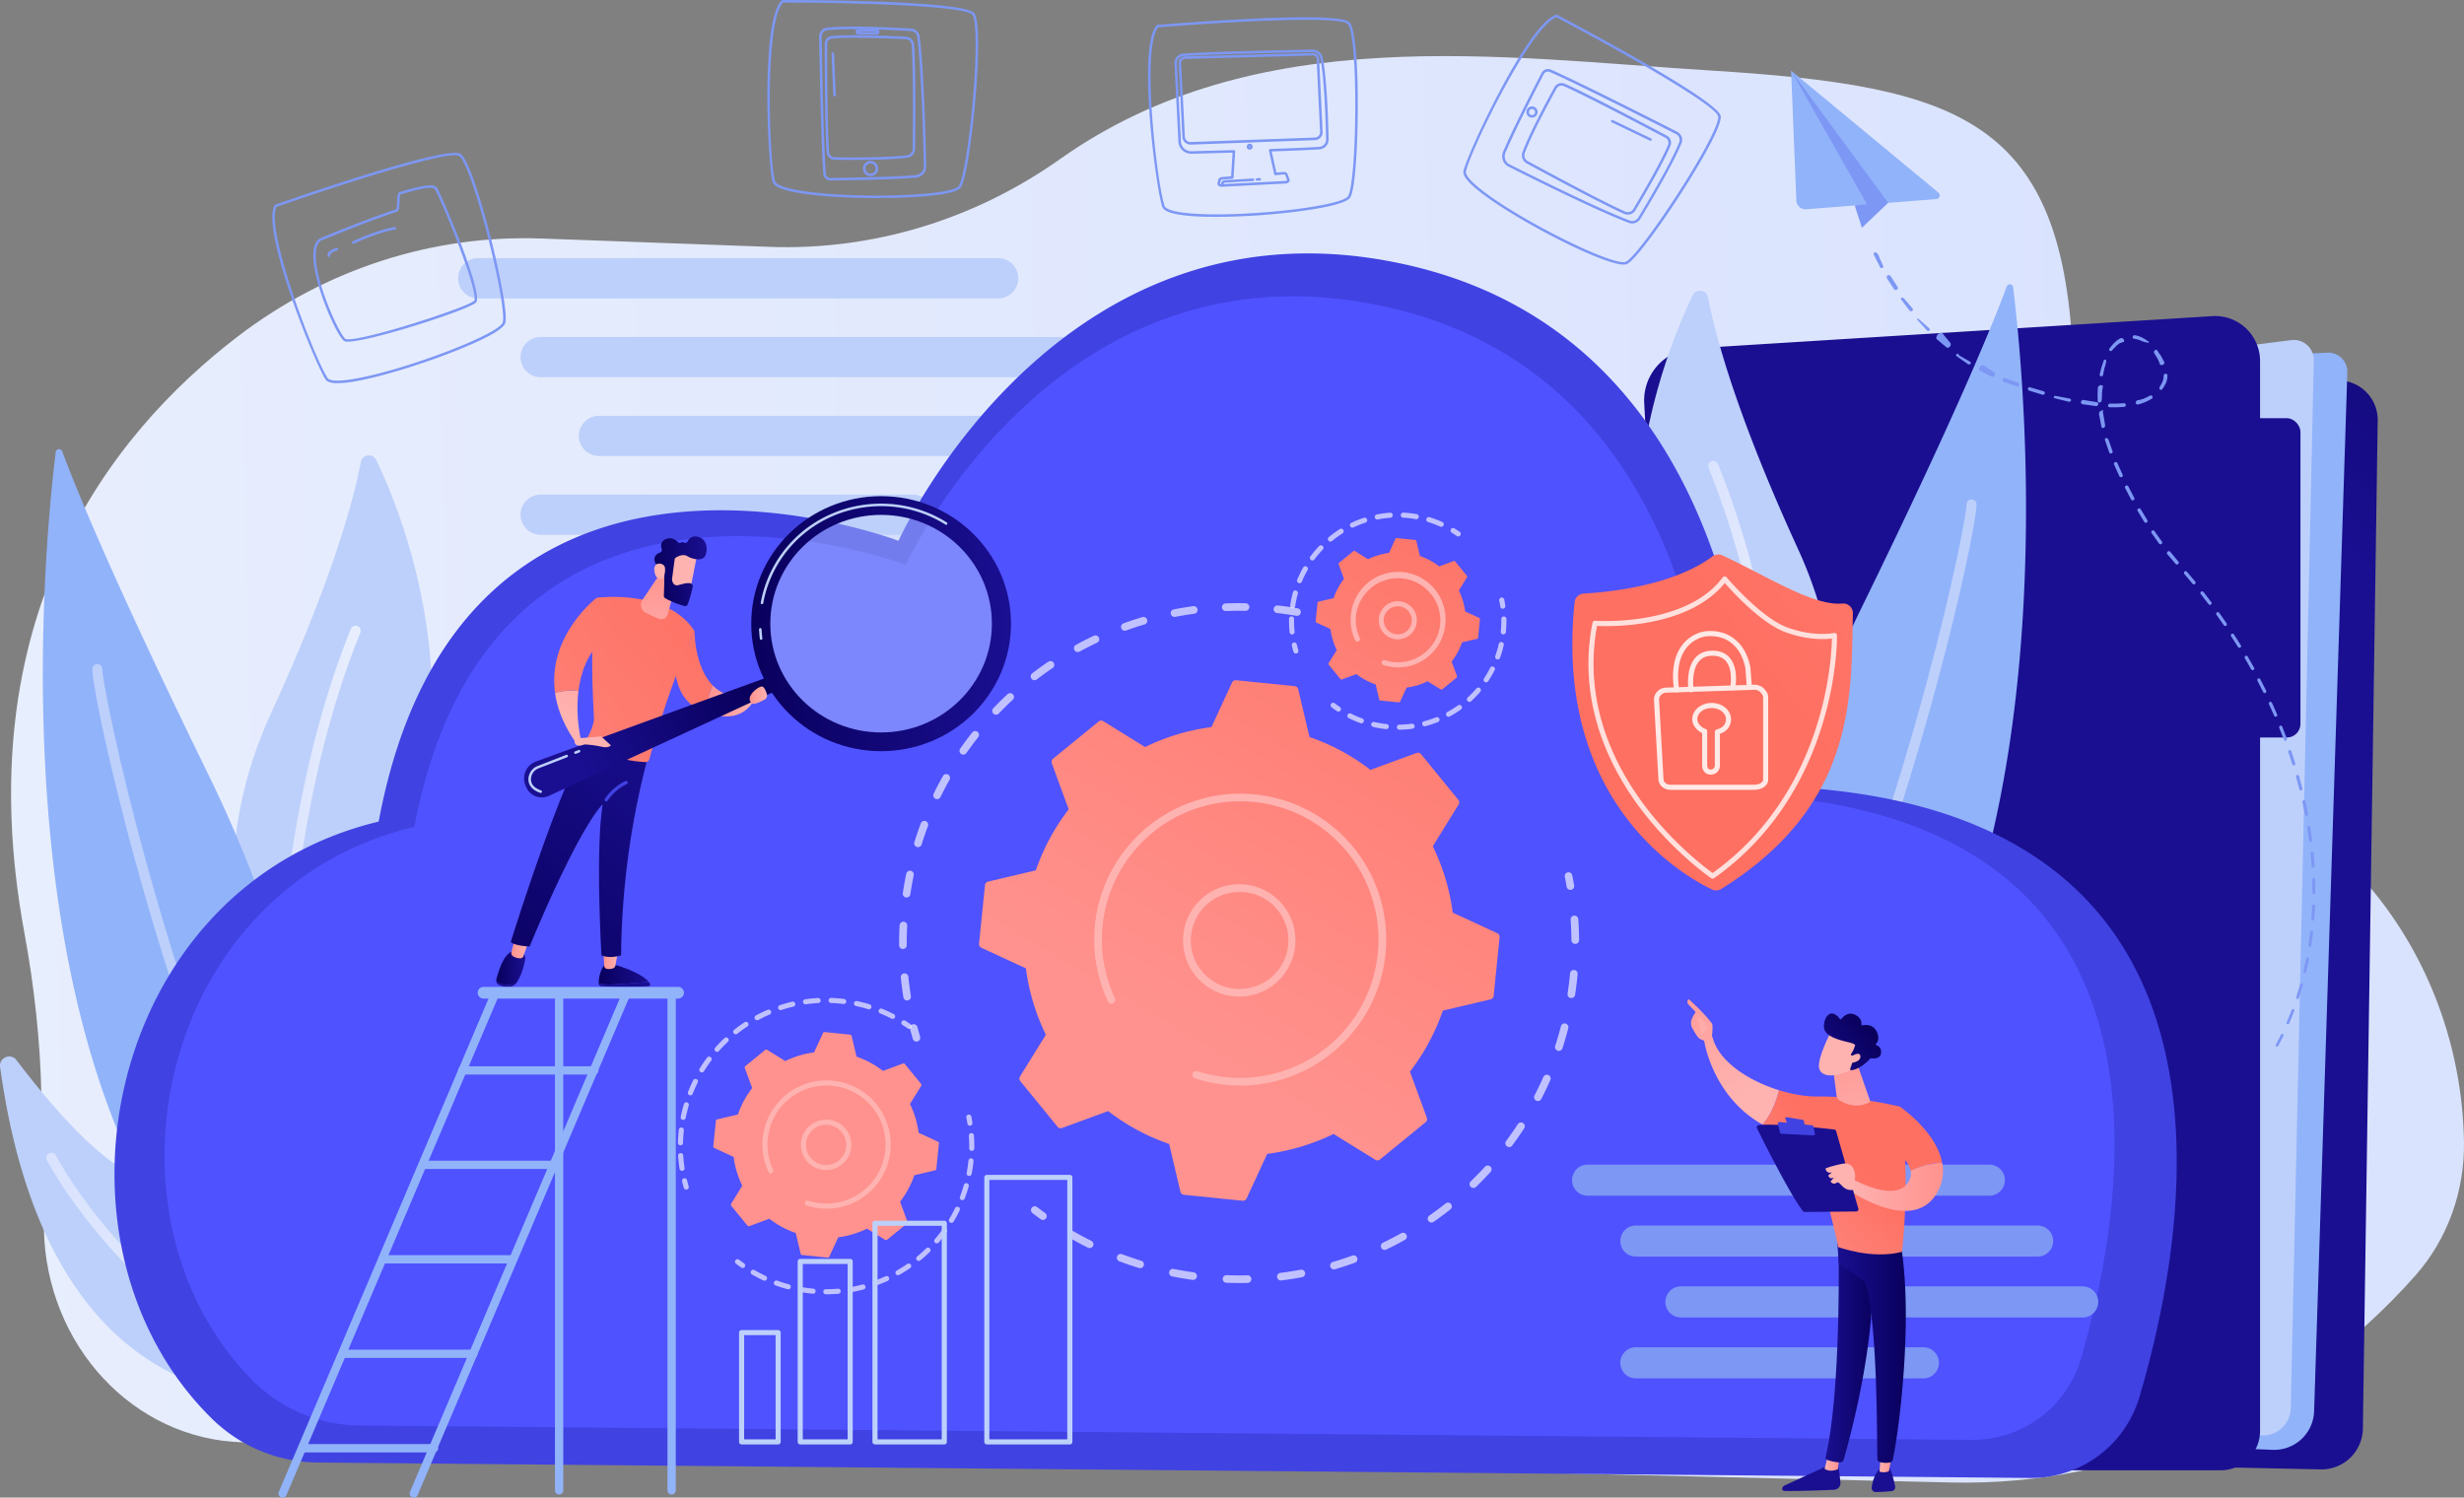<svg xmlns="http://www.w3.org/2000/svg" xmlns:xlink="http://www.w3.org/1999/xlink" viewBox="0 0 2187.25 1329.52"><rect x="0" y="0" width="2187.25" height="1329.52" fill="#808080" stroke="none"/><defs><style>.cls-1{fill:url(#linear-gradient);}.cls-2{fill:#bdd0fb;}.cls-3{fill:url(#linear-gradient-2);}.cls-4{fill:#91b3fa;}.cls-5{fill:url(#linear-gradient-3);}.cls-6{fill:url(#linear-gradient-4);}.cls-7{fill:url(#linear-gradient-5);}.cls-8{fill:url(#linear-gradient-6);}.cls-9{fill:url(#linear-gradient-7);}.cls-10{fill:url(#linear-gradient-8);}.cls-11{fill:#2a6fae;}.cls-12{fill:url(#linear-gradient-9);}.cls-13{fill:url(#linear-gradient-10);}.cls-14{opacity:0.64;}.cls-15,.cls-69{fill:#fff;}.cls-16{fill:url(#linear-gradient-11);}.cls-17{fill:url(#linear-gradient-12);}.cls-18{fill:url(#linear-gradient-13);}.cls-19{fill:url(#linear-gradient-14);}.cls-20{fill:url(#linear-gradient-15);}.cls-21{fill:url(#linear-gradient-16);}.cls-22{fill:url(#linear-gradient-17);}.cls-23{fill:url(#linear-gradient-18);}.cls-24{fill:url(#linear-gradient-19);}.cls-25{fill:url(#linear-gradient-20);}.cls-26{fill:url(#linear-gradient-21);}.cls-27{fill:url(#linear-gradient-22);}.cls-28{fill:url(#linear-gradient-23);}.cls-29{fill:url(#linear-gradient-24);}.cls-30{fill:url(#linear-gradient-25);}.cls-31{fill:url(#linear-gradient-26);}.cls-32{fill:url(#linear-gradient-27);}.cls-33{fill:url(#linear-gradient-28);}.cls-34{fill:url(#linear-gradient-29);}.cls-35{fill:url(#linear-gradient-30);}.cls-36{fill:url(#linear-gradient-31);}.cls-37{fill:url(#linear-gradient-32);}.cls-38{fill:url(#linear-gradient-33);}.cls-39{fill:url(#linear-gradient-34);}.cls-40{opacity:0.41;}.cls-41{fill:url(#linear-gradient-35);}.cls-42{fill:url(#linear-gradient-36);}.cls-43{fill:url(#linear-gradient-37);}.cls-44{fill:url(#linear-gradient-38);}.cls-45{fill:url(#linear-gradient-39);}.cls-46{fill:url(#linear-gradient-40);}.cls-47{fill:#7d97f4;}.cls-48{fill:url(#linear-gradient-41);}.cls-49{fill:url(#linear-gradient-42);}.cls-50{fill:url(#linear-gradient-43);}.cls-51{fill:url(#linear-gradient-44);}.cls-52{fill:url(#linear-gradient-45);}.cls-53{fill:url(#linear-gradient-46);}.cls-54{fill:url(#linear-gradient-47);}.cls-55{fill:url(#linear-gradient-48);}.cls-56{fill:url(#linear-gradient-49);}.cls-57{fill:url(#linear-gradient-50);}.cls-58{fill:url(#linear-gradient-51);}.cls-59{fill:url(#linear-gradient-52);}.cls-60{fill:url(#linear-gradient-53);}.cls-61{fill:url(#linear-gradient-54);}.cls-62{fill:url(#linear-gradient-55);}.cls-63{fill:url(#linear-gradient-56);}.cls-64{fill:url(#linear-gradient-57);}.cls-65{fill:url(#linear-gradient-58);}.cls-66{fill:url(#linear-gradient-59);}.cls-67{fill:url(#linear-gradient-60);}.cls-68{fill:url(#linear-gradient-61);}.cls-69{opacity:0.78;}.cls-70{opacity:0.84;}</style><linearGradient id="linear-gradient" x1="1770.41" y1="689.27" x2="-427.39" y2="697.57" gradientTransform="matrix(0.96, -0.02, 0.02, 1, 180.51, 16.9)" gradientUnits="userSpaceOnUse"><stop offset="0" stop-color="#dae3fe"></stop><stop offset="1" stop-color="#e9effd"></stop></linearGradient><linearGradient id="linear-gradient-2" x1="2494.92" y1="269.05" x2="2222.92" y2="613.05" gradientUnits="userSpaceOnUse"><stop offset="0" stop-color="#09005d"></stop><stop offset="1" stop-color="#1a0f91"></stop></linearGradient><linearGradient id="linear-gradient-3" x1="2683.25" y1="-388.58" x2="2271.25" y2="131.42" xlink:href="#linear-gradient-2"></linearGradient><linearGradient id="linear-gradient-4" x1="2706.17" y1="-370.42" x2="2294.17" y2="149.58" xlink:href="#linear-gradient-2"></linearGradient><linearGradient id="linear-gradient-5" x1="244.98" y1="746" x2="320.21" y2="746" gradientTransform="matrix(1, 0, 0, 1, 0, 0)" xlink:href="#linear-gradient"></linearGradient><linearGradient id="linear-gradient-6" x1="40.96" y1="1128.76" x2="284.24" y2="1128.76" gradientTransform="matrix(1, 0, 0, 1, 0, 0)" xlink:href="#linear-gradient"></linearGradient><linearGradient id="linear-gradient-7" x1="1516.28" y1="599.81" x2="1591.5" y2="599.81" gradientTransform="matrix(1, 0, 0, 1, 0, 0)" xlink:href="#linear-gradient"></linearGradient><linearGradient id="linear-gradient-8" x1="2658.44" y1="2419.68" x2="2813.4" y2="2419.68" gradientTransform="matrix(0.85, 0.53, -0.53, 0.85, 676.22, -2553.54)" xlink:href="#linear-gradient-2"></linearGradient><linearGradient id="linear-gradient-9" x1="870.44" y1="1552.78" x2="450.44" y2="2964.79" gradientUnits="userSpaceOnUse"><stop offset="0" stop-color="#4042e2"></stop><stop offset="1" stop-color="#4f52ff"></stop></linearGradient><linearGradient id="linear-gradient-10" x1="1799.39" y1="-650" x2="1495.39" y2="6" xlink:href="#linear-gradient-9"></linearGradient><linearGradient id="linear-gradient-11" x1="1349.46" y1="413.8" x2="1047.46" y2="923.8" gradientUnits="userSpaceOnUse"><stop offset="0" stop-color="#fe7062"></stop><stop offset="1" stop-color="#ff928e"></stop></linearGradient><linearGradient id="linear-gradient-12" x1="1050.79" y1="41.7" x2="1074.79" y2="427.7" gradientUnits="userSpaceOnUse"><stop offset="0" stop-color="#ff928e"></stop><stop offset="1" stop-color="#feb3b1"></stop></linearGradient><linearGradient id="linear-gradient-13" x1="1051.65" y1="41.64" x2="1075.65" y2="427.64" xlink:href="#linear-gradient-12"></linearGradient><linearGradient id="linear-gradient-14" x1="838.28" y1="532.58" x2="802.28" y2="698.58" xlink:href="#linear-gradient-11"></linearGradient><linearGradient id="linear-gradient-15" x1="678.67" y1="464.83" x2="714.67" y2="827.81" xlink:href="#linear-gradient-12"></linearGradient><linearGradient id="linear-gradient-16" x1="679.05" y1="464.79" x2="715.04" y2="827.77" xlink:href="#linear-gradient-12"></linearGradient><linearGradient id="linear-gradient-17" x1="1313.99" y1="407.64" x2="1097.99" y2="829.64" xlink:href="#linear-gradient-11"></linearGradient><linearGradient id="linear-gradient-18" x1="1219.75" y1="159.58" x2="1230.24" y2="354.57" xlink:href="#linear-gradient-12"></linearGradient><linearGradient id="linear-gradient-19" x1="1220.01" y1="159.57" x2="1230.51" y2="354.56" xlink:href="#linear-gradient-12"></linearGradient><linearGradient id="linear-gradient-20" x1="562.2" y1="696.91" x2="559.2" y2="763.91" xlink:href="#linear-gradient-2"></linearGradient><linearGradient id="linear-gradient-21" x1="531.46" y1="864.95" x2="575.85" y2="864.95" xlink:href="#linear-gradient-2"></linearGradient><linearGradient id="linear-gradient-22" x1="535.68" y1="852.45" x2="548.55" y2="852.45" xlink:href="#linear-gradient-12"></linearGradient><linearGradient id="linear-gradient-23" x1="457.2" y1="692.21" x2="454.2" y2="759.21" xlink:href="#linear-gradient-2"></linearGradient><linearGradient id="linear-gradient-24" x1="440.53" y1="859.44" x2="466.22" y2="859.44" xlink:href="#linear-gradient-2"></linearGradient><linearGradient id="linear-gradient-25" x1="453.88" y1="841.73" x2="469.26" y2="841.73" xlink:href="#linear-gradient-12"></linearGradient><linearGradient id="linear-gradient-26" x1="418.27" y1="886.69" x2="620.26" y2="658.16" xlink:href="#linear-gradient-2"></linearGradient><linearGradient id="linear-gradient-27" x1="647.26" y1="520.74" x2="294.76" y2="827.33" xlink:href="#linear-gradient-11"></linearGradient><linearGradient id="linear-gradient-28" x1="552.67" y1="677.36" x2="573.17" y2="588.36" xlink:href="#linear-gradient-9"></linearGradient><linearGradient id="linear-gradient-29" x1="538.99" y1="551.12" x2="504.49" y2="634.62" xlink:href="#linear-gradient-12"></linearGradient><linearGradient id="linear-gradient-30" x1="617.87" y1="488.25" x2="266.96" y2="793.45" xlink:href="#linear-gradient-11"></linearGradient><linearGradient id="linear-gradient-31" x1="673.03" y1="551.67" x2="322.12" y2="856.88" xlink:href="#linear-gradient-11"></linearGradient><linearGradient id="linear-gradient-32" x1="626.94" y1="622.18" x2="670.05" y2="622.18" xlink:href="#linear-gradient-12"></linearGradient><linearGradient id="linear-gradient-33" x1="585.04" y1="506.98" x2="584.57" y2="587.48" xlink:href="#linear-gradient-12"></linearGradient><linearGradient id="linear-gradient-34" x1="659.88" y1="604.94" x2="512.55" y2="680.27" xlink:href="#linear-gradient-2"></linearGradient><linearGradient id="linear-gradient-35" x1="666.86" y1="553.66" x2="897.43" y2="553.66" xlink:href="#linear-gradient-2"></linearGradient><linearGradient id="linear-gradient-36" x1="698.25" y1="507.17" x2="639.59" y2="507.17" xlink:href="#linear-gradient-12"></linearGradient><linearGradient id="linear-gradient-37" x1="256.82" y1="2173.72" x2="304.16" y2="2173.72" gradientTransform="translate(18.43 -1604.08) rotate(-8.21)" xlink:href="#linear-gradient-2"></linearGradient><linearGradient id="linear-gradient-38" x1="229.05" y1="2202.59" x2="260.83" y2="2169.98" gradientTransform="translate(18.43 -1604.08) rotate(-8.21)" xlink:href="#linear-gradient-12"></linearGradient><linearGradient id="linear-gradient-39" x1="566.25" y1="562.39" x2="531.75" y2="645.89" xlink:href="#linear-gradient-12"></linearGradient><linearGradient id="linear-gradient-40" x1="665.47" y1="617.12" x2="680.91" y2="617.12" xlink:href="#linear-gradient-12"></linearGradient><linearGradient id="linear-gradient-41" x1="9055" y1="1075.75" x2="9055.5" y2="1166.75" gradientTransform="matrix(-1, 0, 0, 1, 10664.21, 0)" xlink:href="#linear-gradient-2"></linearGradient><linearGradient id="linear-gradient-42" x1="9031.52" y1="1299.05" x2="9044.54" y2="1299.05" gradientTransform="matrix(-1, 0, 0, 1, 10664.21, 0)" xlink:href="#linear-gradient-12"></linearGradient><linearGradient id="linear-gradient-43" x1="9000.63" y1="1199.45" x2="9043.7" y2="1199.45" gradientTransform="matrix(-1, 0, 0, 1, 10664.21, 0)" xlink:href="#linear-gradient-2"></linearGradient><linearGradient id="linear-gradient-44" x1="8990.97" y1="1076.1" x2="8991.47" y2="1167.1" gradientTransform="matrix(-1, 0, 0, 1, 10664.21, 0)" xlink:href="#linear-gradient-2"></linearGradient><linearGradient id="linear-gradient-45" x1="8984.57" y1="1298.39" x2="8995.82" y2="1298.39" gradientTransform="matrix(-1, 0, 0, 1, 10664.21, 0)" xlink:href="#linear-gradient-12"></linearGradient><linearGradient id="linear-gradient-46" x1="8972.45" y1="1198.05" x2="9033.6" y2="1198.05" gradientTransform="matrix(-1, 0, 0, 1, 10664.21, 0)" xlink:href="#linear-gradient-2"></linearGradient><linearGradient id="linear-gradient-47" x1="12845.76" y1="1028.59" x2="12936.74" y2="1121.76" gradientTransform="matrix(-1, 0, 0, 1, 14490.21, 0)" xlink:href="#linear-gradient-11"></linearGradient><linearGradient id="linear-gradient-48" x1="1477.34" y1="845.15" x2="1554.34" y2="966.65" xlink:href="#linear-gradient-12"></linearGradient><linearGradient id="linear-gradient-49" x1="1471.6" y1="848.79" x2="1548.6" y2="970.29" xlink:href="#linear-gradient-12"></linearGradient><linearGradient id="linear-gradient-50" x1="1544.31" y1="870.57" x2="1501.81" y2="919.57" xlink:href="#linear-gradient-12"></linearGradient><linearGradient id="linear-gradient-51" x1="8999.31" y1="1048.57" x2="9090.28" y2="1141.73" gradientTransform="matrix(-1, 0, 0, 1, 10664.21, 0)" xlink:href="#linear-gradient-11"></linearGradient><linearGradient id="linear-gradient-52" x1="8939.5" y1="1053.49" x2="9023.72" y2="1053.49" gradientTransform="matrix(-1, 0, 0, 1, 10664.21, 0)" xlink:href="#linear-gradient-12"></linearGradient><linearGradient id="linear-gradient-53" x1="1664.41" y1="945.7" x2="1628.41" y2="1000.7" xlink:href="#linear-gradient-2"></linearGradient><linearGradient id="linear-gradient-54" x1="8428.75" y1="3563.74" x2="8420.25" y2="3597.74" gradientTransform="matrix(-1, 0, 0, 1, 10664.21, 0)" xlink:href="#linear-gradient-9"></linearGradient><linearGradient id="linear-gradient-55" x1="8429" y1="3563.79" x2="8420.5" y2="3597.79" gradientTransform="matrix(-1, 0, 0, 1, 10664.21, 0)" xlink:href="#linear-gradient-9"></linearGradient><linearGradient id="linear-gradient-56" x1="1665.47" y1="1004.81" x2="1643.97" y2="1032.31" xlink:href="#linear-gradient-12"></linearGradient><linearGradient id="linear-gradient-57" x1="1635.4" y1="914.1" x2="1652.9" y2="1023.6" xlink:href="#linear-gradient-12"></linearGradient><linearGradient id="linear-gradient-58" x1="2276.56" y1="1117.83" x2="2241.56" y2="1188.33" gradientTransform="matrix(-0.75, -0.67, -0.67, 0.75, 4963.88, -1616.13)" xlink:href="#linear-gradient-12"></linearGradient><linearGradient id="linear-gradient-59" x1="780.59" y1="4064.8" x2="791" y2="4124.16" gradientTransform="matrix(-0.75, -0.67, -0.67, 0.75, 4963.88, -1616.13)" xlink:href="#linear-gradient-2"></linearGradient><linearGradient id="linear-gradient-60" x1="2264.96" y1="1112.05" x2="2229.96" y2="1182.55" gradientTransform="matrix(-0.75, -0.67, -0.67, 0.75, 4963.88, -1616.13)" xlink:href="#linear-gradient-12"></linearGradient><linearGradient id="linear-gradient-61" x1="1554.2" y1="591.76" x2="2190.35" y2="109.01" xlink:href="#linear-gradient-11"></linearGradient></defs><title>Asset 1</title><g id="Layer_2" data-name="Layer 2"><g id="Illustration"><path class="cls-1" d="M2103.71,787.53l-46.59-55.34S1848,539.71,1840.37,322.68,1740.2,76.41,1518.71,62.62C1331.46,51,1115,18.11,941.1,141.14c-76.31,54-166.65,81.4-258.27,78l-201.94-7.39c-96.35-3.53-191.14,26.87-269.44,86.65C95.37,387.07-29.58,550.29,21.64,828.09c8.7,47.17,14.22,96.62,15.11,144.66l2.2,118c1.93,103.65,79.75,187.38,176.9,189.66l1515.7,35.67c155.82,3.67,305.56-63,412.52-183.7,28.52-32.18,44-75,43.15-119.37C2185.67,929.68,2156,849.63,2103.71,787.53Z"></path><path class="cls-2" d="M886.05,264.91H424.48a17.86,17.86,0,0,1-17.86-17.86h0a17.87,17.87,0,0,1,17.86-17.87H886.05a17.87,17.87,0,0,1,17.86,17.87h0A17.86,17.86,0,0,1,886.05,264.91Z"></path><path class="cls-2" d="M941.51,334.87H479.94A17.86,17.86,0,0,1,462.08,317h0a17.86,17.86,0,0,1,17.86-17.86H941.51A17.86,17.86,0,0,1,959.37,317h0A17.86,17.86,0,0,1,941.51,334.87Z"></path><path class="cls-2" d="M810.25,474.79H479.94a17.86,17.86,0,0,1-17.86-17.86h0a17.86,17.86,0,0,1,17.86-17.86H810.25a17.86,17.86,0,0,1,17.86,17.86h0A17.86,17.86,0,0,1,810.25,474.79Z"></path><path class="cls-2" d="M993.27,404.83H531.7A17.86,17.86,0,0,1,513.84,387h0a17.86,17.86,0,0,1,17.86-17.86H993.27A17.86,17.86,0,0,1,1011.13,387h0A17.86,17.86,0,0,1,993.27,404.83Z"></path><path class="cls-3" d="M2040.13,335.44l37.7,2.36a35,35,0,0,1,32.81,35.46l-13.16,895a36.74,36.74,0,0,1-37.51,36.19l-259-5.53Z"></path><path class="cls-4" d="M1587.82,336.19l478.1-23.12a17,17,0,0,1,17.77,17.48L2054.2,1252.8a35.46,35.46,0,0,1-36.86,34.29l-336-13.51Z"></path><path class="cls-2" d="M1613.34,355.58l420.5-53.66A17.83,17.83,0,0,1,2053.92,320l-20.45,930.18a24.65,24.65,0,0,1-23.91,24.09l-309.37,9Z"></path><path class="cls-5" d="M1502.82,309.34l461-28.7a39.92,39.92,0,0,1,42.4,39.84v949.87a34.88,34.88,0,0,1-34.88,34.88h-425a37.75,37.75,0,0,1-37.69-35.71L1459.54,358A46.22,46.22,0,0,1,1502.82,309.34Z"></path><rect class="cls-6" x="1970.41" y="371.27" width="71.67" height="283.46" rx="12.05"></rect><path class="cls-2" d="M260.57,939.33a11.58,11.58,0,0,1-19-2.6c-20.07-40.7-66.43-160.9-1.1-303.29,55.17-120.24,73.65-190.68,79.83-223.24a7.26,7.26,0,0,1,13.68-1.79C367.45,478.08,457.73,715.85,260.57,939.33Z"></path><path class="cls-7" d="M249.51,936.68a4.52,4.52,0,0,1-4.51-4.43c0-2-2.74-203.23,66.51-374.12a4.52,4.52,0,0,1,8.37,3.39C251.31,730.73,254,930.1,254,932.09a4.51,4.51,0,0,1-4.43,4.59Z"></path><path class="cls-4" d="M49.5,401.12c-11.13,89.52-66.8,641.51,226.78,817.65a13.92,13.92,0,0,0,21-10.94c4.77-65.79,7.74-274.87-113-521.62-87.12-178-119-258.29-129.12-285.74A3,3,0,0,0,49.5,401.12Z"></path><path class="cls-2" d="M297.33,1212.34a4.51,4.51,0,0,1-4-2.36c-78.18-143.74-131.57-301.17-162.59-407.93C97.71,688.26,80.28,598.57,82.1,592.78a4.51,4.51,0,0,1,8.76,2.06c0,14.76,63.22,340.19,210.43,610.83a4.52,4.52,0,0,1-4,6.67ZM90.71,595.46h0Z"></path><path class="cls-2" d="M273.19,1240.08c-59.47,6.45-232.94-.7-273.1-292.86-1.15-8.29,9.43-12.74,14.52-6.09,23.84,31.14,66.43,84.26,104.82,102.68,118.92,57.07,157.16,136.31,168.92,172.92A18,18,0,0,1,273.19,1240.08Z"></path><path class="cls-8" d="M279.72,1234.47a4.58,4.58,0,0,1-1.61-.3c-162.39-62-235.93-203.13-236.66-204.55a4.51,4.51,0,0,1,8-4.11c.71,1.39,72.8,139.47,231.84,200.23a4.51,4.51,0,0,1-1.61,8.73Z"></path><path class="cls-2" d="M1575.91,793.15a11.58,11.58,0,0,0,19-2.61c20.08-40.7,66.43-160.9,1.1-303.29C1540.9,367,1522.41,296.57,1516.23,264a7.26,7.26,0,0,0-13.68-1.79C1469,331.89,1378.75,569.66,1575.91,793.15Z"></path><path class="cls-9" d="M1587,790.49h-.08a4.51,4.51,0,0,1-4.43-4.59c0-2,2.69-201.42-65.85-370.57a4.51,4.51,0,1,1,8.36-3.39c69.25,170.9,66.55,372.11,66.51,374.12A4.5,4.5,0,0,1,1587,790.49Z"></path><path class="cls-4" d="M1787,254.93c11.13,89.52,66.8,641.51-226.78,817.65a13.93,13.93,0,0,1-21-10.94c-4.77-65.79-7.74-274.87,113-521.62,87.12-178,119.06-258.29,129.12-285.74A2.94,2.94,0,0,1,1787,254.93Z"></path><path class="cls-2" d="M1539.15,1066.15a4.55,4.55,0,0,1-2.15-.55,4.5,4.5,0,0,1-1.8-6.12c147.2-270.62,210.43-596.07,210.43-610.83a4.51,4.51,0,0,1,8.76-2.06c1.81,5.79-15.62,95.49-48.68,209.27-31,106.76-84.4,264.19-162.59,407.93A4.51,4.51,0,0,1,1539.15,1066.15Zm206.62-616.88h0Zm0,0h0Z"></path><path class="cls-10" d="M1563.29,1093.89c59.47,6.45,232.94-.7,273.11-292.86,1.14-8.29-9.43-12.74-14.52-6.09-23.85,31.14-66.44,84.26-104.82,102.68-118.92,57.07-157.16,136.31-168.92,172.92A17.94,17.94,0,0,0,1563.29,1093.89Z"></path><path class="cls-11" d="M1556.76,1088.28a4.51,4.51,0,0,1-1.61-8.73c159.19-60.81,231.14-198.84,231.84-200.22a4.51,4.51,0,0,1,8,4.1c-.72,1.42-74.27,142.51-236.66,204.55A4.54,4.54,0,0,1,1556.76,1088.28Z"></path><path class="cls-12" d="M1567.23,697.74a11.7,11.7,0,0,1-11.43-11.48c-1.17-64.27-21.22-383.38-302.25-450.06-312.87-74.25-456,243.93-456,243.93S410.39,331.65,336.14,729.37C93.42,787.63,30.35,1104.62,188.23,1259.52a135.65,135.65,0,0,0,93.84,38.83l1520.12,13.7a100.07,100.07,0,0,0,96.85-71.58C1946.53,1080.2,2008.76,708.08,1567.23,697.74Z"></path><path class="cls-13" d="M1532.48,704.56a11.71,11.71,0,0,1-11.42-11.46c-1.24-61.64-21.09-357.54-285.78-419.57-295.84-69.32-431.23,227.8-431.23,227.8S438,362.67,367.81,734.08C140.49,788,79.82,1078.85,223.7,1225a135.79,135.79,0,0,0,95.53,40.49l1431,12.74a100.09,100.09,0,0,0,96.92-71.85C1891.76,1054.13,1944.72,714.42,1532.48,704.56Z"></path><g class="cls-14"><path class="cls-15" d="M813.51,924.66a3.39,3.39,0,0,1-3.25-2.43q-1.28-4.37-2.43-8.79a3.38,3.38,0,1,1,6.55-1.7q1.13,4.32,2.38,8.59a3.38,3.38,0,0,1-2.3,4.2A3.45,3.45,0,0,1,813.51,924.66Z"></path><path class="cls-15" d="M805.26,888.18a3.39,3.39,0,0,1-3.34-2.84c-.93-5.79-1.69-11.69-2.28-17.54a3.37,3.37,0,0,1,3-3.7,3.41,3.41,0,0,1,3.71,3c.57,5.72,1.33,11.48,2.24,17.14a3.39,3.39,0,0,1-2.81,3.88A3.27,3.27,0,0,1,805.26,888.18Zm-3.75-45.7a3.37,3.37,0,0,1-3.38-3.37v-1.58c0-5.33.15-10.75.43-16.09a3.34,3.34,0,0,1,3.56-3.2,3.39,3.39,0,0,1,3.2,3.56c-.28,5.22-.42,10.52-.42,15.74v1.55a3.37,3.37,0,0,1-3.36,3.39Zm3.24-45.73-.5,0a3.4,3.4,0,0,1-2.85-3.84c.86-5.82,1.9-11.68,3.09-17.41a3.39,3.39,0,0,1,6.63,1.38c-1.17,5.6-2.19,11.33-3,17A3.39,3.39,0,0,1,804.75,796.75Zm10.15-44.7a3.46,3.46,0,0,1-1-.15,3.37,3.37,0,0,1-2.23-4.23c1.73-5.59,3.65-11.22,5.72-16.72a3.38,3.38,0,0,1,6.34,2.37c-2,5.39-3.9,10.89-5.6,16.35A3.39,3.39,0,0,1,814.9,752.05Zm16.91-42.6a3.32,3.32,0,0,1-1.49-.35,3.39,3.39,0,0,1-1.55-4.53c2.59-5.27,5.37-10.54,8.25-15.66a3.38,3.38,0,1,1,5.89,3.33c-2.82,5-5.53,10.15-8.06,15.31A3.39,3.39,0,0,1,831.81,709.45Zm23.3-39.52a3.38,3.38,0,0,1-2.77-5.32c3.35-4.8,6.9-9.58,10.55-14.2a3.39,3.39,0,1,1,5.31,4.2c-3.57,4.51-7,9.18-10.32,13.88A3.37,3.37,0,0,1,855.11,669.93Zm29.07-35.47a3.37,3.37,0,0,1-2.44-5.72c4-4.23,8.28-8.4,12.59-12.41a3.38,3.38,0,1,1,4.6,4.95c-4.21,3.92-8.35,8-12.3,12.14A3.41,3.41,0,0,1,884.18,634.46Zm34.14-30.61a3.39,3.39,0,0,1-2.07-6.07c4.67-3.58,9.49-7.06,14.33-10.34a3.38,3.38,0,0,1,3.8,5.6c-4.73,3.21-9.45,6.61-14,10.11A3.37,3.37,0,0,1,918.32,603.85Zm38.39-25a3.39,3.39,0,0,1-1.63-6.36c5.14-2.82,10.44-5.52,15.73-8a3.39,3.39,0,1,1,2.9,6.12c-5.18,2.45-10.35,5.09-15.38,7.85A3.37,3.37,0,0,1,956.71,578.81ZM1237.9,576a3.37,3.37,0,0,1-1.56-.39c-5.09-2.65-10.32-5.19-15.55-7.54a3.38,3.38,0,0,1,2.77-6.17c5.36,2.4,10.71,5,15.91,7.71a3.39,3.39,0,0,1-1.57,6.39ZM998.47,559.93a3.39,3.39,0,0,1-1.15-6.57c5.5-2,11.14-3.84,16.76-5.51a3.38,3.38,0,0,1,1.92,6.49c-5.49,1.63-11,3.44-16.38,5.39A3.32,3.32,0,0,1,998.47,559.93Zm197.26-2a3.4,3.4,0,0,1-1.08-.18c-5.42-1.84-11-3.54-16.53-5.06a3.38,3.38,0,1,1,1.78-6.52c5.68,1.55,11.37,3.29,16.92,5.16a3.39,3.39,0,0,1-1.09,6.6Zm-153.11-10.26a3.38,3.38,0,0,1-.65-6.7c5.77-1.12,11.64-2.09,17.45-2.87a3.39,3.39,0,0,1,.9,6.71c-5.68.76-11.42,1.7-17,2.8A3.66,3.66,0,0,1,1042.62,547.71Zm108.67-1a3.79,3.79,0,0,1-.58,0c-5.65-1-11.41-1.81-17.11-2.46a3.38,3.38,0,1,1,.76-6.72c5.84.66,11.73,1.51,17.5,2.51a3.38,3.38,0,0,1-.57,6.72Zm-63.14-4.23a3.38,3.38,0,0,1-.13-6.76c5.84-.23,11.77-.28,17.69-.16a3.38,3.38,0,1,1-.14,6.76c-5.78-.11-11.58-.06-17.29.16Z"></path><path class="cls-15" d="M1270.08,595.46a3.36,3.36,0,0,1-1.93-.6q-3.66-2.55-7.4-5a3.39,3.39,0,0,1,3.7-5.67q3.83,2.49,7.57,5.09a3.38,3.38,0,0,1-1.94,6.16Z"></path></g><g class="cls-14"><path class="cls-15" d="M1394,790a3.39,3.39,0,0,1-3.33-2.81c-.5-2.94-1-5.86-1.64-8.77a3.38,3.38,0,0,1,6.63-1.35q.91,4.47,1.68,9a3.38,3.38,0,0,1-2.76,3.91A3.68,3.68,0,0,1,1394,790Z"></path><path class="cls-15" d="M1100.21,1139c-3.8,0-7.65-.07-11.45-.21a3.39,3.39,0,1,1,.25-6.77c6,.23,12.16.27,18.17.13a3.39,3.39,0,1,1,.16,6.77C1105,1139,1102.6,1139,1100.21,1139Zm36.82-2.27a3.38,3.38,0,0,1-.41-6.74c6-.75,12-1.69,17.94-2.8a3.38,3.38,0,0,1,1.25,6.65c-6.06,1.14-12.23,2.1-18.36,2.86Zm-77.89-.53-.47,0c-6.12-.84-12.29-1.88-18.33-3.08a3.39,3.39,0,0,1,1.33-6.64c5.9,1.18,11.93,2.2,17.92,3a3.38,3.38,0,0,1-.45,6.73Zm125.07-9.28a3.38,3.38,0,0,1-1-6.63c5.77-1.7,11.57-3.61,17.23-5.66a3.38,3.38,0,0,1,2.31,6.36c-5.79,2.1-11.72,4-17.63,5.79A3.54,3.54,0,0,1,1184.21,1127Zm-172.16-1.09a3.09,3.09,0,0,1-1-.15c-5.9-1.81-11.82-3.83-17.59-6a3.39,3.39,0,0,1,2.38-6.34c5.64,2.13,11.43,4.1,17.2,5.87a3.38,3.38,0,0,1-1,6.62Zm217.1-16.22a3.39,3.39,0,0,1-1.47-6.44c5.43-2.61,10.85-5.43,16.11-8.37a3.38,3.38,0,1,1,3.31,5.9c-5.38,3-10.92,5.9-16.48,8.57A3.33,3.33,0,0,1,1229.15,1109.64ZM967.28,1108a3.4,3.4,0,0,1-1.51-.35c-5.52-2.74-11-5.7-16.38-8.78a3.39,3.39,0,1,1,3.38-5.87c5.23,3,10.61,5.91,16,8.58a3.39,3.39,0,0,1-1.5,6.42Zm303.45-22.71a3.39,3.39,0,0,1-1.94-6.16c4.94-3.45,9.84-7.1,14.56-10.86a3.39,3.39,0,0,1,4.22,5.3c-4.83,3.84-9.85,7.58-14.9,11.11A3.4,3.4,0,0,1,1270.73,1085.3Zm37.15-30.7a3.38,3.38,0,0,1-2.35-5.81c4.32-4.2,8.58-8.59,12.64-13a3.38,3.38,0,0,1,5,4.55c-4.16,4.57-8.51,9.06-12.94,13.36A3.34,3.34,0,0,1,1307.88,1054.6Zm31.77-36.25a3.39,3.39,0,0,1-2.72-5.4c3.61-4.86,7.1-9.88,10.39-14.93a3.38,3.38,0,1,1,5.67,3.69c-3.36,5.17-6.94,10.31-10.62,15.27A3.41,3.41,0,0,1,1339.65,1018.35Zm25.52-40.91a3.46,3.46,0,0,1-1.55-.37,3.38,3.38,0,0,1-1.45-4.56c2.77-5.37,5.41-10.89,7.84-16.42a3.38,3.38,0,0,1,6.19,2.73c-2.49,5.65-5.18,11.3-8,16.79A3.37,3.37,0,0,1,1365.17,977.44Zm18.57-44.5a3.4,3.4,0,0,1-3.22-4.43c1.86-5.72,3.56-11.59,5.07-17.44a3.38,3.38,0,1,1,6.55,1.68c-1.54,6-3.28,12-5.18,17.85A3.39,3.39,0,0,1,1383.74,932.94Zm11.11-46.89a4.55,4.55,0,0,1-.52,0,3.38,3.38,0,0,1-2.83-3.86c.9-5.95,1.64-12,2.19-18a3.38,3.38,0,1,1,6.74.61c-.56,6.15-1.32,12.35-2.25,18.44A3.37,3.37,0,0,1,1394.85,886.05Zm3.46-48.08a3.38,3.38,0,0,1-3.39-3.35c-.05-6-.28-12.16-.7-18.16A3.38,3.38,0,0,1,1401,816c.43,6.14.67,12.39.72,18.57a3.38,3.38,0,0,1-3.36,3.41Z"></path><path class="cls-15" d="M925.81,1083a3.37,3.37,0,0,1-2-.63q-3.71-2.67-7.32-5.44a3.38,3.38,0,1,1,4.12-5.37c2.35,1.8,4.74,3.58,7.16,5.31a3.39,3.39,0,0,1,.76,4.73A3.35,3.35,0,0,1,925.81,1083Z"></path></g><path class="cls-16" d="M938.78,1000.29a3.57,3.57,0,0,0,4,1.09l40.91-15a190,190,0,0,0,54.16,29.17l10,42.4a3.56,3.56,0,0,0,3.12,2.74l52,5.27a3.57,3.57,0,0,0,3.61-2.06l18.28-39.54a190,190,0,0,0,58.91-17.71l37.07,22.94a3.58,3.58,0,0,0,4.15-.27l40.5-33.06a3.56,3.56,0,0,0,1.1-4l-15-40.91a189.82,189.82,0,0,0,29.17-54.16l42.4-10a3.56,3.56,0,0,0,2.74-3.12l5.27-52a3.57,3.57,0,0,0-2.06-3.61l-39.54-18.28a190,190,0,0,0-17.71-58.91l22.94-37.07a3.58,3.58,0,0,0-.27-4.14l-33.06-40.51a3.56,3.56,0,0,0-4-1.1l-40.91,15a189.68,189.68,0,0,0-54.16-29.16l-10-42.41a3.58,3.58,0,0,0-3.12-2.74l-52-5.27a3.6,3.6,0,0,0-3.62,2.06l-18.27,39.54a189.87,189.87,0,0,0-58.92,17.72l-37.06-22.95a3.6,3.6,0,0,0-4.15.27l-40.51,33.06a3.58,3.58,0,0,0-1.09,4l15,40.91a190,190,0,0,0-29.17,54.16l-42.4,10a3.58,3.58,0,0,0-2.74,3.13l-5.27,52a3.58,3.58,0,0,0,2.06,3.62l39.54,18.28a190.06,190.06,0,0,0,17.71,58.91l-22.94,37.06a3.6,3.6,0,0,0,.27,4.15Z"></path><path class="cls-17" d="M1100,884.71a49.86,49.86,0,1,1,7.37-.54h0A50.87,50.87,0,0,1,1100,884.71Zm.14-92.86a43.62,43.62,0,0,0-6.31.46,43,43,0,0,0,12.55,85.16h0a43,43,0,0,0-6.24-85.62Z"></path><path class="cls-18" d="M1101,963.67q-6.54,0-13.16-.66h0a131.27,131.27,0,0,1-27-5.66,3.39,3.39,0,0,1-2.34-3.22,3.21,3.21,0,0,1,.17-1,3.39,3.39,0,0,1,4.26-2.17,123.76,123.76,0,0,0,25.59,5.36h0a122.86,122.86,0,0,0,134.28-107.61c.09-.72.17-1.44.24-2.17a124.46,124.46,0,0,0,.64-12.62,122.78,122.78,0,0,0-244.94-12.12,123.72,123.72,0,0,0-.63,12.45,122.46,122.46,0,0,0,11.58,52,3.25,3.25,0,0,1,.33,1.44,3.39,3.39,0,0,1-6.45,1.44,129.26,129.26,0,0,1-12.23-54.89q0-6.57.66-13.15c7.21-71.06,70.84-123,142-115.82a129.33,129.33,0,0,1,115.82,141.94C1223,913.82,1166.61,963.67,1101,963.67Z"></path><g class="cls-14"><path class="cls-15" d="M609.17,1056.05a2.26,2.26,0,0,1-2.17-1.62q-.81-2.75-1.5-5.54a2.26,2.26,0,1,1,4.38-1.08c.45,1.79.93,3.58,1.45,5.35a2.26,2.26,0,0,1-1.53,2.8A2.34,2.34,0,0,1,609.17,1056.05Z"></path><path class="cls-15" d="M605.46,1039.45a2.24,2.24,0,0,1-2.22-1.91c-.59-3.79-1-7.66-1.26-11.5a2.25,2.25,0,1,1,4.5-.29c.24,3.7.65,7.44,1.22,11.1a2.27,2.27,0,0,1-1.89,2.58ZM604,1016.78h0a2.25,2.25,0,0,1-2.2-2.31c0-2.05.14-4.11.29-6.18.12-1.8.28-3.59.48-5.36a2.25,2.25,0,1,1,4.48.49c-.19,1.72-.34,3.45-.46,5.19-.14,2-.24,4-.28,6A2.26,2.26,0,0,1,604,1016.78Zm2.49-22.59a2.28,2.28,0,0,1-.45,0,2.25,2.25,0,0,1-1.77-2.65c.75-3.78,1.68-7.56,2.76-11.24a2.26,2.26,0,1,1,4.33,1.27c-1,3.55-1.94,7.2-2.66,10.85A2.26,2.26,0,0,1,606.48,994.19Zm6.38-21.79a2.17,2.17,0,0,1-.82-.16,2.26,2.26,0,0,1-1.28-2.92c1.4-3.57,3-7.13,4.7-10.58a2.26,2.26,0,0,1,4,2c-1.66,3.33-3.19,6.77-4.54,10.21A2.24,2.24,0,0,1,612.86,972.4ZM623,952.06a2.26,2.26,0,0,1-1.92-3.44c2-3.28,4.2-6.5,6.49-9.58a2.26,2.26,0,1,1,3.62,2.69c-2.21,3-4.32,6.08-6.26,9.25A2.28,2.28,0,0,1,623,952.06Zm13.55-18.25a2.2,2.2,0,0,1-1.5-.57,2.25,2.25,0,0,1-.19-3.18c2.56-2.88,5.27-5.67,8.06-8.31A2.25,2.25,0,1,1,646,925c-2.69,2.55-5.31,5.25-7.78,8A2.23,2.23,0,0,1,636.54,933.81Zm16.52-15.6a2.25,2.25,0,0,1-1.4-4c3-2.39,6.16-4.67,9.37-6.78a2.26,2.26,0,0,1,2.48,3.77c-3.1,2-6.15,4.24-9.06,6.54A2.21,2.21,0,0,1,653.06,918.21Zm19-12.49a2.25,2.25,0,0,1-1.07-4.24c3.38-1.82,6.89-3.52,10.41-5a2.25,2.25,0,1,1,1.78,4.14c-3.4,1.46-6.78,3.1-10,4.86A2.18,2.18,0,0,1,672,905.72Zm120.3-1.17a2.24,2.24,0,0,1-1-.25c-3.31-1.7-6.73-3.27-10.16-4.66a2.26,2.26,0,0,1,1.7-4.18c3.55,1.44,7.09,3.07,10.52,4.83a2.26,2.26,0,0,1-1,4.26Zm-99.43-7.8a2.26,2.26,0,0,1-.7-4.4c3.64-1.2,7.39-2.25,11.13-3.13a2.26,2.26,0,0,1,1,4.4c-3.61.84-7.23,1.85-10.75,3A2.25,2.25,0,0,1,692.9,896.75Zm78.37-.75a2.51,2.51,0,0,1-.66-.1c-3.54-1.09-7.18-2-10.82-2.8a2.25,2.25,0,1,1,.94-4.41c3.76.79,7.53,1.77,11.2,2.89a2.26,2.26,0,0,1-.66,4.42ZM715,891.59a2.26,2.26,0,0,1-.31-4.49c3.81-.54,7.68-.92,11.51-1.12a2.26,2.26,0,0,1,.24,4.51c-3.7.19-7.44.55-11.12,1.07A1.66,1.66,0,0,1,715,891.59Zm34-.31-.27,0c-2.22-.27-4.48-.48-6.72-.64-1.48-.1-3-.18-4.42-.23a2.26,2.26,0,0,1,.15-4.51c1.52,0,3.05.13,4.58.24,2.32.16,4.67.38,6.95.66a2.26,2.26,0,0,1-.27,4.5Z"></path><path class="cls-15" d="M807,913.38a2.25,2.25,0,0,1-1.28-.4q-2.28-1.58-4.62-3.06a2.26,2.26,0,0,1,2.41-3.82q2.43,1.54,4.78,3.18a2.25,2.25,0,0,1-1.29,4.1Z"></path></g><g class="cls-14"><path class="cls-15" d="M861,999.38a2.24,2.24,0,0,1-2.22-1.9c-.29-1.84-.62-3.65-1-5.46a2.26,2.26,0,0,1,4.42-.9q.57,2.8,1,5.65a2.25,2.25,0,0,1-1.87,2.58Z"></path><path class="cls-15" d="M733.45,1149h-.52a2.26,2.26,0,0,1,0-4.51h.51c3.48,0,7-.14,10.48-.43a2.26,2.26,0,0,1,.38,4.5C740.71,1148.79,737.05,1149,733.45,1149Zm-11.69-.52h-.2c-3.78-.34-7.58-.84-11.28-1.5a2.25,2.25,0,0,1,.78-4.44c3.58.63,7.25,1.12,10.9,1.44a2.26,2.26,0,0,1-.2,4.51Zm33.46-1.33a2.26,2.26,0,0,1-.38-4.48c3.6-.62,7.22-1.4,10.74-2.33a2.26,2.26,0,0,1,1.14,4.37c-3.64.95-7.38,1.76-11.12,2.4A1.69,1.69,0,0,1,755.22,1147.1Zm-55.48-2.56a1.93,1.93,0,0,1-.58-.08c-3.66-1-7.32-2.12-10.86-3.41a2.26,2.26,0,0,1,1.54-4.24c3.42,1.24,6.95,2.35,10.48,3.3a2.25,2.25,0,0,1-.58,4.43Zm77.09-3.12a2.26,2.26,0,0,1-.76-4.38c3.43-1.23,6.86-2.63,10.17-4.15a2.26,2.26,0,0,1,1.89,4.1c-3.44,1.58-7,3-10.54,4.3A2.21,2.21,0,0,1,776.83,1141.42Zm-98.11-4.51a2.3,2.3,0,0,1-1-.21c-3.43-1.6-6.82-3.36-10.1-5.25a2.26,2.26,0,1,1,2.25-3.91c3.16,1.82,6.45,3.53,9.76,5.07a2.26,2.26,0,0,1-1,4.3Zm118.42-4.82a2.26,2.26,0,0,1-1.11-4.22c3.17-1.8,6.3-3.77,9.31-5.84a2.25,2.25,0,0,1,2.56,3.71c-3.12,2.15-6.36,4.18-9.64,6A2.27,2.27,0,0,1,797.14,1132.09Zm18.41-12.69a2.26,2.26,0,0,1-1.44-4c2.82-2.32,5.57-4.8,8.17-7.35a2.26,2.26,0,0,1,3.16,3.22c-2.69,2.64-5.54,5.2-8.46,7.61A2.23,2.23,0,0,1,815.55,1119.4Zm16-15.66a2.28,2.28,0,0,1-1.47-.54,2.26,2.26,0,0,1-.24-3.18c2.38-2.78,4.67-5.69,6.79-8.65a2.26,2.26,0,1,1,3.67,2.63c-2.21,3.07-4.57,6.08-7,9A2.23,2.23,0,0,1,831.5,1103.74Zm13-18.16a2.2,2.2,0,0,1-1.15-.32,2.26,2.26,0,0,1-.79-3.09c1.87-3.15,3.62-6.41,5.2-9.69a2.25,2.25,0,0,1,4.06,2c-1.63,3.4-3.44,6.77-5.38,10A2.26,2.26,0,0,1,844.54,1085.58Zm9.7-20.15a2.21,2.21,0,0,1-.8-.14,2.26,2.26,0,0,1-1.31-2.91c1.29-3.4,2.45-6.92,3.44-10.44a2.25,2.25,0,0,1,4.34,1.22c-1,3.65-2.23,7.29-3.56,10.82A2.25,2.25,0,0,1,854.24,1065.43Zm6.06-21.51a2,2,0,0,1-.42,0,2.25,2.25,0,0,1-1.8-2.64c.68-3.57,1.21-7.23,1.59-10.87a2.26,2.26,0,1,1,4.49.46c-.39,3.76-.94,7.55-1.65,11.26A2.25,2.25,0,0,1,860.3,1043.92Zm2.27-22.24h0a2.25,2.25,0,0,1-2.22-2.29c0-.72,0-1.43,0-2.15,0-3-.11-5.92-.31-8.84a2.26,2.26,0,1,1,4.5-.31c.21,3,.32,6.1.32,9.15,0,.74,0,1.48,0,2.22A2.26,2.26,0,0,1,862.57,1021.68Z"></path><path class="cls-15" d="M659.24,1125.67a2.2,2.2,0,0,1-1.29-.41q-2.36-1.63-4.63-3.39a2.25,2.25,0,0,1,2.74-3.58c1.47,1.12,3,2.22,4.47,3.28a2.25,2.25,0,0,1-1.29,4.1Z"></path></g><path class="cls-19" d="M663.45,1088a1.58,1.58,0,0,0,1.74.48l17.73-6.52a82.27,82.27,0,0,0,23.47,12.64l4.32,18.37a1.55,1.55,0,0,0,1.36,1.19l22.54,2.28a1.53,1.53,0,0,0,1.56-.89l7.93-17.13a82.41,82.41,0,0,0,25.53-7.68l16.06,9.94a1.55,1.55,0,0,0,1.8-.12L805,1086.27a1.58,1.58,0,0,0,.48-1.74L799,1066.8a82.4,82.4,0,0,0,12.64-23.47L830,1039a1.57,1.57,0,0,0,1.19-1.36l2.28-22.54a1.55,1.55,0,0,0-.89-1.57l-17.13-7.92a82.41,82.41,0,0,0-7.68-25.53L817.72,964a1.55,1.55,0,0,0-.12-1.8l-14.32-17.55a1.54,1.54,0,0,0-1.74-.48l-17.73,6.52a82.27,82.27,0,0,0-23.47-12.64L756,919.71a1.55,1.55,0,0,0-1.36-1.19l-22.54-2.29a1.58,1.58,0,0,0-1.57.9l-7.92,17.13a82.41,82.41,0,0,0-25.53,7.68L681,932a1.55,1.55,0,0,0-1.8.11l-17.55,14.33a1.56,1.56,0,0,0-.48,1.74l6.52,17.73a82.14,82.14,0,0,0-12.64,23.47l-18.37,4.32a1.54,1.54,0,0,0-1.19,1.36l-2.29,22.54a1.55,1.55,0,0,0,.9,1.56l17.13,7.93a82.41,82.41,0,0,0,7.68,25.53L649,1068.68a1.55,1.55,0,0,0,.11,1.79Z"></path><path class="cls-20" d="M733.32,1038.73a22.38,22.38,0,1,1,3.31-.24A23.24,23.24,0,0,1,733.32,1038.73Zm.06-40.24A17.87,17.87,0,1,0,751,1013.75,17.86,17.86,0,0,0,733.38,998.49Z"></path><path class="cls-21" d="M733.75,1073q-2.87,0-5.78-.29a57.35,57.35,0,0,1-11.34-2.32l-.52-.17a2.26,2.26,0,0,1-1.56-2.14,2.43,2.43,0,0,1,.11-.7,2.25,2.25,0,0,1,2.84-1.45,53.25,53.25,0,0,0,10.93,2.29,52.47,52.47,0,0,0,57.43-46.87,53.29,53.29,0,0,0,.27-5.33,52.42,52.42,0,1,0-99.89,22.29,2.34,2.34,0,0,1,.21,1,2.26,2.26,0,0,1-4.3,1,56.83,56.83,0,0,1-5.37-24.12c0-1.93.1-3.85.29-5.78A56.93,56.93,0,1,1,733.75,1073Z"></path><g class="cls-14"><path class="cls-15" d="M1150.33,580.16a2.26,2.26,0,0,1-2.16-1.62c-.55-1.86-1-3.74-1.46-5.59a2.26,2.26,0,0,1,4.4-1c.4,1.77.87,3.56,1.39,5.32a2.26,2.26,0,0,1-1.53,2.8A2,2,0,0,1,1150.33,580.16Z"></path><path class="cls-15" d="M1147,563.25a2.26,2.26,0,0,1-2.24-2,96,96,0,0,1-.5-9.75q0-1.07,0-2.13a2.26,2.26,0,0,1,2.25-2.2h0a2.26,2.26,0,0,1,2.21,2.31c0,.67,0,1.34,0,2a93,93,0,0,0,.47,9.3,2.27,2.27,0,0,1-2,2.47Zm.5-23.16-.32,0a2.25,2.25,0,0,1-1.91-2.55,98.71,98.71,0,0,1,2.41-11.63,2.26,2.26,0,1,1,4.36,1.18,92.48,92.48,0,0,0-2.31,11.09A2.25,2.25,0,0,1,1147.52,540.09Zm6.11-22.35a2.18,2.18,0,0,1-.86-.18,2.25,2.25,0,0,1-1.23-2.94,95,95,0,0,1,5.2-10.69,2.26,2.26,0,1,1,3.93,2.22,90.38,90.38,0,0,0-5,10.19A2.26,2.26,0,0,1,1153.63,517.74Zm11.4-20.18a2.22,2.22,0,0,1-1.34-.44,2.26,2.26,0,0,1-.47-3.16,97.43,97.43,0,0,1,7.66-9.09,2.26,2.26,0,1,1,3.26,3.12,91.34,91.34,0,0,0-7.3,8.66A2.23,2.23,0,0,1,1165,497.56Zm16-16.77a2.25,2.25,0,0,1-1.43-4,98.43,98.43,0,0,1,9.62-7,2.26,2.26,0,1,1,2.42,3.81,92.45,92.45,0,0,0-9.19,6.64A2.23,2.23,0,0,1,1181,480.79Zm19.57-12.38a2.26,2.26,0,0,1-1-4.3,96,96,0,0,1,11-4.4,2.26,2.26,0,1,1,1.41,4.29,90.56,90.56,0,0,0-10.51,4.19A2.21,2.21,0,0,1,1200.59,468.41Zm78.77-.72a2.18,2.18,0,0,1-.92-.2,92.58,92.58,0,0,0-10.6-4,2.26,2.26,0,1,1,1.33-4.31,95.39,95.39,0,0,1,11.12,4.19,2.25,2.25,0,0,1-.93,4.31Zm-56.78-6.51a2.26,2.26,0,0,1-.43-4.47,97.39,97.39,0,0,1,11.78-1.56,2.28,2.28,0,0,1,2.41,2.1,2.25,2.25,0,0,1-2.1,2.4,90.22,90.22,0,0,0-11.22,1.49A3.42,3.42,0,0,1,1222.58,461.18Zm34.65-.3a2.69,2.69,0,0,1-.4,0,92.71,92.71,0,0,0-9.75-1.2l-1.51-.09a2.25,2.25,0,0,1-2.13-2.37,2.27,2.27,0,0,1,2.37-2.13c.53,0,1.06.06,1.58.09a98.68,98.68,0,0,1,10.22,1.25,2.26,2.26,0,0,1-.38,4.48Z"></path><path class="cls-15" d="M1294.45,476.24a2.26,2.26,0,0,1-1.28-.41c-1.49-1-3-2-4.61-3a2.26,2.26,0,0,1,2.35-3.85c1.65,1,3.27,2.06,4.83,3.15a2.26,2.26,0,0,1-1.29,4.11Z"></path></g><g class="cls-14"><path class="cls-15" d="M1334,540.39a2.26,2.26,0,0,1-2.23-1.94c-.26-1.83-.57-3.65-.93-5.42a2.26,2.26,0,0,1,4.42-.9c.38,1.86.71,3.77,1,5.69a2.26,2.26,0,0,1-1.92,2.55Z"></path><path class="cls-15" d="M1242.08,647.81a2.26,2.26,0,0,1,0-4.51,89.83,89.83,0,0,0,11.11-.82,2.26,2.26,0,0,1,.6,4.48,96.52,96.52,0,0,1-11.65.85Zm-11.41-.53h-.24a97.34,97.34,0,0,1-11.53-1.94,2.25,2.25,0,1,1,1-4.39,92.3,92.3,0,0,0,11,1.84,2.26,2.26,0,0,1-.24,4.5Zm34-2.52a2.26,2.26,0,0,1-.57-4.44,92.31,92.31,0,0,0,10.59-3.48,2.26,2.26,0,1,1,1.66,4.2,98.66,98.66,0,0,1-11.1,3.65A2.36,2.36,0,0,1,1264.65,644.76Zm-56.19-2.61a2.32,2.32,0,0,1-.77-.14,98.64,98.64,0,0,1-10.72-4.66,2.26,2.26,0,0,1,2-4,92.34,92.34,0,0,0,10.22,4.45,2.26,2.26,0,0,1-.77,4.38Zm77.37-5.81a2.25,2.25,0,0,1-1.09-4.23,92.26,92.26,0,0,0,9.44-5.93,2.25,2.25,0,1,1,2.62,3.67,99.45,99.45,0,0,1-9.89,6.22A2.37,2.37,0,0,1,1285.83,636.34Zm18.53-13.25a2.26,2.26,0,0,1-1.52-3.92,94.49,94.49,0,0,0,7.75-8,2.25,2.25,0,1,1,3.42,2.94,97.61,97.61,0,0,1-8.13,8.4A2.27,2.27,0,0,1,1304.36,623.09Zm14.83-17.31a2.21,2.21,0,0,1-1.25-.38,2.24,2.24,0,0,1-.62-3.13,91.16,91.16,0,0,0,5.6-9.63,2.26,2.26,0,0,1,4,2,96.8,96.8,0,0,1-5.88,10.11A2.26,2.26,0,0,1,1319.19,605.78Zm10.24-20.37a2.25,2.25,0,0,1-2.12-3,92.75,92.75,0,0,0,3.1-10.7,2.26,2.26,0,1,1,4.41,1,99.43,99.43,0,0,1-3.26,11.23A2.26,2.26,0,0,1,1329.43,585.41Zm5-22.23h-.23a2.26,2.26,0,0,1-2-2.47c.1-1,.19-2,.26-3,.15-2.13.22-4.3.22-6.44,0-.57,0-1.15,0-1.71a2.26,2.26,0,0,1,2.22-2.3,2.28,2.28,0,0,1,2.3,2.21c0,.6,0,1.2,0,1.8,0,2.24-.08,4.52-.23,6.75-.07,1.05-.16,2.09-.27,3.13A2.25,2.25,0,0,1,1334.45,563.18Z"></path><path class="cls-15" d="M1188.07,631.74a2.23,2.23,0,0,1-1.26-.39c-1.58-1.06-3.15-2.2-4.69-3.37a2.26,2.26,0,1,1,2.75-3.58c1.46,1.12,3,2.2,4.46,3.21a2.26,2.26,0,0,1-1.26,4.13Z"></path></g><path class="cls-22" d="M1189.87,602.84a1.16,1.16,0,0,0,1.27.35l12.91-4.75a60.14,60.14,0,0,0,17.1,9.2L1224.3,621a1.14,1.14,0,0,0,1,.87l16.42,1.66a1.12,1.12,0,0,0,1.14-.65l5.77-12.48a60,60,0,0,0,18.6-5.6l11.7,7.25a1.11,1.11,0,0,0,1.3-.09L1293,601.56a1.14,1.14,0,0,0,.35-1.27l-4.75-12.91a60,60,0,0,0,9.21-17.1l13.38-3.15a1.14,1.14,0,0,0,.87-1l1.66-16.42a1.12,1.12,0,0,0-.65-1.14l-12.48-5.77a59.81,59.81,0,0,0-5.59-18.59l7.24-11.7a1.13,1.13,0,0,0-.09-1.31l-10.43-12.79a1.14,1.14,0,0,0-1.27-.35l-12.91,4.75a59.9,59.9,0,0,0-17.1-9.21l-3.15-13.38a1.13,1.13,0,0,0-1-.87l-16.43-1.66a1.13,1.13,0,0,0-1.14.65L1233,490.83a59.89,59.89,0,0,0-18.59,5.59l-11.7-7.24a1.13,1.13,0,0,0-1.31.09l-12.79,10.43a1.13,1.13,0,0,0-.34,1.27l4.74,12.91a60,60,0,0,0-9.2,17.1l-13.39,3.15a1.12,1.12,0,0,0-.86,1l-1.67,16.42a1.13,1.13,0,0,0,.65,1.14l12.48,5.77a60.18,60.18,0,0,0,5.6,18.59l-7.25,11.7a1.13,1.13,0,0,0,.09,1.31Z"></path><path class="cls-23" d="M1240.77,567.54a16.9,16.9,0,1,1,2.5-.18h0A17.62,17.62,0,0,1,1240.77,567.54Zm2.17-2.41h0Zm-2.11-26.9a12.75,12.75,0,0,0-1.84.13,12.45,12.45,0,1,0,1.84-.13Z"></path><path class="cls-24" d="M1241.09,592.47a41.18,41.18,0,0,1-4.28-.22,42.09,42.09,0,0,1-8.11-1.63h0l-.39-.13-.26-.08a2.25,2.25,0,0,1-1.56-2.14,2.43,2.43,0,0,1,.11-.7,2.27,2.27,0,0,1,2.85-1.45,37.73,37.73,0,0,0,7.83,1.64h0l.39,0a37.6,37.6,0,0,0,40.65-32.53.22.22,0,0,1,0-.08c0-.34.08-.68.11-1a37.57,37.57,0,0,0-74.75-7.57,37.27,37.27,0,0,0,3.35,19.73,2.3,2.3,0,0,1,.21.95,2.26,2.26,0,0,1-4.3,1,42,42,0,0,1-4-17.84,40.85,40.85,0,0,1,.22-4.27,42.08,42.08,0,0,1,84,4.21,41.32,41.32,0,0,1-.22,4.28A42.13,42.13,0,0,1,1241.09,592.47Z"></path><path class="cls-25" d="M575.85,871.69c-7.82.68-21.41,1.78-32.11,2.25-6.44.28-10.14-.35-12.28-1.2,0,.24,0,.47,0,.68a2.23,2.23,0,0,0,2.11,2.09,375.19,375.19,0,0,0,42,0,1.58,1.58,0,0,0,1.29-2.37A12.89,12.89,0,0,0,575.85,871.69Z"></path><path class="cls-26" d="M543.74,873.94c10.7-.47,24.29-1.57,32.11-2.25-7.69-9.44-32.11-15.8-32.11-15.8h-6.9a29,29,0,0,0-5.38,16.85C533.6,873.59,537.3,874.22,543.74,873.94Z"></path><path class="cls-27" d="M535.68,844.63l.65,12.77a2.91,2.91,0,0,0,2.49,2.75,11.47,11.47,0,0,0,5.18-.43,3.48,3.48,0,0,0,2.32-2.65l2.23-12.44Z"></path><path class="cls-28" d="M446.1,873.84c-3.39-.47-4.93-2.23-5.57-4.12v0c-.5,2,.66,4.05,3,5a19.3,19.3,0,0,0,8.23,1.29,8.21,8.21,0,0,0,6.17-2.85l0,0C455.35,874.48,451.76,874.63,446.1,873.84Z"></path><path class="cls-29" d="M462.1,844.55h-5.69c-8.66-.18-14.1,18.1-15.88,25.17.64,1.89,2.18,3.65,5.57,4.12,5.66.79,9.25.64,11.81-.62,4.68-6.16,7-15.18,8.11-20.45A7.18,7.18,0,0,0,462.1,844.55Z"></path><path class="cls-30" d="M457.15,832.7,454,845.26a3.4,3.4,0,0,0,1.77,3.86,12.13,12.13,0,0,0,6.54,1.59,2.84,2.84,0,0,0,2.32-1.9l4.64-13.22Z"></path><path class="cls-31" d="M453.38,836.33c3.93,3.48,16.71,3.94,16.71,3.94C516.13,729.78,535,714.08,535,714.08c-6.65,41.71-1.07,134-1.07,134,7.59,3.35,17.39,0,17.39,0a711.3,711.3,0,0,1,23.51-174.77c-31.12-.7-47.67-11.35-53.07-15.62C495.78,699.55,453.38,836.33,453.38,836.33Z"></path><path class="cls-32" d="M529.62,530.66c-5.89,29.38-3.78,82-2.39,105.94.39,6.74-4.31,16.09-8.12,22.46a2,2,0,0,0,.81,2.81c6.37,3.28,27.94,13.42,52.94,14.68a3.56,3.56,0,0,0,3.59-2.66c18.55-69.25,40.09-113.5,40.09-113.5C592.76,522.41,529.62,530.66,529.62,530.66Z"></path><path class="cls-33" d="M538.1,711.46a1.54,1.54,0,0,1-.77-.21,1.49,1.49,0,0,1-.49-2,46.28,46.28,0,0,1,18.26-15.84,1.47,1.47,0,0,1,1.28,2.65,44.1,44.1,0,0,0-17,14.73A1.48,1.48,0,0,1,538.1,711.46Z"></path><path class="cls-34" d="M492.68,615c1.89,13.69,7.48,28.62,18.66,44.47l4.25-3.46a131.36,131.36,0,0,1-2.11-42.5C506.58,612.13,498.43,613.52,492.68,615Z"></path><path class="cls-35" d="M536.2,566.91l-6.58-36.25s-43.95,33.6-36.94,84.31c5.75-1.45,13.9-2.84,20.8-1.49C515.49,597.2,521.49,579.53,536.2,566.91Z"></path><path class="cls-36" d="M616.54,560.39l-17,36.54c2.75,22.05,14.6,31.59,27.37,35.25a77.52,77.52,0,0,1,5.7-23.79C616.32,591.53,616.54,560.39,616.54,560.39Z"></path><path class="cls-37" d="M632.64,608.39a77.52,77.52,0,0,0-5.7,23.79c34.09,13.23,43.11-12.42,43.11-12.42l-6.3-1.12C649.52,620.14,639.59,615.56,632.64,608.39Z"></path><path class="cls-38" d="M600.91,515.28l-8.19,30.11a5.87,5.87,0,0,1-7.84,3.9,121.24,121.24,0,0,1-11.8-5.4,7.89,7.89,0,0,1-2.79-11.34l17-25.39Z"></path><path class="cls-39" d="M685.68,599.61,475.8,676a16.08,16.08,0,0,0-9.13,21.76l.64,1.4a14.94,14.94,0,0,0,19.87,7.37L691,612.25Z"></path><g class="cls-40"><ellipse class="cls-2" cx="782.14" cy="553.66" rx="103.6" ry="101.73"></ellipse></g><path class="cls-41" d="M782.14,440.46c-63.67,0-115.28,50.68-115.28,113.2s51.61,113.2,115.28,113.2,115.29-50.68,115.29-113.2S845.81,440.46,782.14,440.46Zm0,209.77c-54.31,0-98.35-43.23-98.35-96.57s44-96.57,98.35-96.57,98.35,43.23,98.35,96.57S836.46,650.23,782.14,650.23Z"></path><path class="cls-2" d="M675.62,568a1.12,1.12,0,0,1-1.11-1c-.35-2.68-.59-5.42-.72-8.14a1.13,1.13,0,1,1,2.25-.11c.13,2.66.37,5.34.7,8a1.13,1.13,0,0,1-1,1.26Zm.8-31.66a.65.65,0,0,1-.2,0,1.11,1.11,0,0,1-.91-1.3,105.22,105.22,0,0,1,6.23-21.36h0c16.67-40.45,56.16-66.59,100.59-66.59a109.59,109.59,0,0,1,58.25,16.65,1.13,1.13,0,1,1-1.19,1.91,107.3,107.3,0,0,0-57.06-16.3c-43.51,0-82.18,25.59-98.51,65.19h0a102.27,102.27,0,0,0-6.1,20.89A1.13,1.13,0,0,1,676.42,536.38Z"></path><path class="cls-42" d="M618.83,492.4c.07.52-6.83,34.36-6.83,34.36l-19.24-4.35,1.78-33S617.58,483.75,618.83,492.4Z"></path><path class="cls-43" d="M598.86,496.72l-2.3,17.33a2.09,2.09,0,0,0,0,.66c.19,1.36,1.2,6,5.87,4.66,4.23-1.2,8.11-2.23,10.8-1.41a2.43,2.43,0,0,1,1.67,2.82,104.76,104.76,0,0,1-4.42,15.77,2.44,2.44,0,0,1-3,1.44c-3.65-1.06-11.28-3.52-17-6.94a2.44,2.44,0,0,1-1.19-2.2c.19-4.37.7-17.66.27-21.39-.41-3.5-4.7-5.59-6.57-6.35a2.34,2.34,0,0,1-1.33-1.34c-.86-2.16-2-7.17,4.26-9.22a2.44,2.44,0,0,0,1.54-3.16c-.93-2.6-1.32-6.58,3.56-8.76s8.67.42,10.67,2.57a2.45,2.45,0,0,0,3.11.37,1.93,1.93,0,0,1,2.2.07,2.4,2.4,0,0,0,3.4-1c1.19-2.44,3.61-5.05,8.47-4.22,8.62,1.47,9.6,11,7.33,16.63s-11.53,3.46-16.18.64c-3.53-2.15-8.11.1-10.1,1.3A2.46,2.46,0,0,0,598.86,496.72Z"></path><path class="cls-44" d="M588.87,513.78s3.55-9.93-.09-12.36-9-1.17-7.85,6C582.4,516.38,588.87,513.78,588.87,513.78Z"></path><path class="cls-45" d="M513.84,655.37l19.84-1.61,8.59,7.92s-2,2.81-8.38,1.19a91.61,91.61,0,0,0-15.06-2s-8.78,4-8.89-3.44Z"></path><path class="cls-46" d="M667.53,624.45c1.71,1.34,7.59-1.46,11.19-3.39a4.15,4.15,0,0,0,2-4.89c-.87-2.73-2.31-6.26-4.09-6.7C673.68,608.73,660.45,618.93,667.53,624.45Z"></path><path class="cls-2" d="M479.94,703.94a1.24,1.24,0,0,1-.37-.06c-8.38-2.9-10.33-7.89-10.49-11.57a12.83,12.83,0,0,1,8.36-12.37l25.2-9.83a1.13,1.13,0,0,1,.82,2.11L478.26,682a10.58,10.58,0,0,0-6.93,10.18c.19,4.32,3.21,7.53,9,9.52a1.14,1.14,0,0,1,.7,1.44A1.13,1.13,0,0,1,479.94,703.94Z"></path><path class="cls-2" d="M510.82,669.27a1.13,1.13,0,0,1-1.05-.72,1.12,1.12,0,0,1,.64-1.46l3.26-1.28a1.13,1.13,0,0,1,.82,2.1l-3.26,1.28A1.24,1.24,0,0,1,510.82,669.27Z"></path><path class="cls-4" d="M596.2,1326.73a3.69,3.69,0,0,1-3.69-3.69V882.45a3.69,3.69,0,1,1,7.38,0V1323A3.69,3.69,0,0,1,596.2,1326.73Z"></path><path class="cls-4" d="M496.31,1326.73a3.69,3.69,0,0,1-3.69-3.69V882.45a3.69,3.69,0,1,1,7.38,0V1323A3.69,3.69,0,0,1,496.31,1326.73Z"></path><path class="cls-4" d="M250.89,1329.52a3.68,3.68,0,0,1-3.39-5.13L436,881a3.69,3.69,0,1,1,6.78,2.89L254.29,1327.28A3.69,3.69,0,0,1,250.89,1329.52Z"></path><path class="cls-4" d="M367.32,1329.52a3.68,3.68,0,0,1-3.39-5.13L552.43,881a3.69,3.69,0,1,1,6.78,2.89L370.72,1327.28A3.69,3.69,0,0,1,367.32,1329.52Z"></path><path class="cls-4" d="M601.92,886.5H429.26a5.19,5.19,0,0,1-5.2-5.19h0a5.2,5.2,0,0,1,5.2-5.2H601.92a5.2,5.2,0,0,1,5.2,5.2h0A5.19,5.19,0,0,1,601.92,886.5Z"></path><path class="cls-4" d="M527.34,953.93H410.57a3.69,3.69,0,1,1,0-7.37H527.34a3.69,3.69,0,1,1,0,7.37Z"></path><rect class="cls-4" x="374.74" y="1030.41" width="116.78" height="7.37"></rect><rect class="cls-4" x="340.05" y="1114.27" width="116.78" height="7.37"></rect><path class="cls-4" d="M420.45,1205.5H303.67a3.69,3.69,0,0,1,0-7.37H420.45a3.69,3.69,0,0,1,0,7.37Z"></path><path class="cls-4" d="M385.28,1289.36H268.5a3.69,3.69,0,0,1,0-7.38H385.28a3.69,3.69,0,0,1,0,7.38Z"></path><path class="cls-47" d="M1765.91,1061.48H1409.29a13.8,13.8,0,0,1-13.8-13.8h0a13.8,13.8,0,0,1,13.8-13.8h356.62a13.8,13.8,0,0,1,13.8,13.8h0A13.8,13.8,0,0,1,1765.91,1061.48Z"></path><path class="cls-47" d="M1808.76,1115.53H1452.14a13.8,13.8,0,0,1-13.8-13.8h0a13.79,13.79,0,0,1,13.8-13.79h356.62a13.79,13.79,0,0,1,13.8,13.79h0A13.8,13.8,0,0,1,1808.76,1115.53Z"></path><path class="cls-47" d="M1707.35,1223.64H1452.14a13.8,13.8,0,0,1-13.8-13.8h0a13.8,13.8,0,0,1,13.8-13.8h255.21a13.8,13.8,0,0,1,13.8,13.8h0A13.8,13.8,0,0,1,1707.35,1223.64Z"></path><path class="cls-47" d="M1848.75,1169.59H1492.13a13.8,13.8,0,0,1-13.8-13.8h0a13.8,13.8,0,0,1,13.8-13.8h356.62a13.8,13.8,0,0,1,13.8,13.8h0A13.8,13.8,0,0,1,1848.75,1169.59Z"></path><path class="cls-48" d="M1631.45,1299.09s1.51,8.6,2.26,17.11a5.86,5.86,0,0,1-5.61,6.35c-11.33.47-35.58,1.39-44.28,1a1.91,1.91,0,0,1-1.68-2.61h0a4.29,4.29,0,0,1,2.19-2.3l40-18.41Z"></path><path class="cls-49" d="M1632.69,1294l-1.22,10.28s-7,3.27-11.81-.41l2.91-11.46Z"></path><path class="cls-50" d="M1631.77,1100.7c.53,2.68,2.83,134-11.21,192.87a2,2,0,0,0,1.17,2.32,34.62,34.62,0,0,0,11.44,2.32,3.43,3.43,0,0,0,3.41-2.46c4-13.66,23.24-82.07,25.75-147.43,2.8-73,0-2.49,0-2.49l-1.64-45.14Z"></path><path class="cls-51" d="M1677.51,1303.57s2.42,4.34,4.76,15.88a3.58,3.58,0,0,1-3.15,4.28c-3.74.37-9.5.84-14.12.81a3.56,3.56,0,0,1-3.53-4c.51-4.21,2.1-11.11,7-16.5Z"></path><path class="cls-52" d="M1679.63,1290.35l-2.85,15.55s-2.82,2.1-8.39.58l1.36-16.74Z"></path><path class="cls-53" d="M1687.34,1104.73c11.48,69.29-2.49,171.26-7.21,191.21a3.11,3.11,0,0,1-2.51,2.37,20.91,20.91,0,0,1-9-.36,2.85,2.85,0,0,1-2.05-2.63c-.63-16.13.51-115.19-10.19-154.33a9,9,0,0,0-3.43-4.91l-20.77-14.76-1.59-23.86Z"></path><path class="cls-54" d="M1614.18,973.44c34.4-.57,72.37,9,72.37,9,10.25,59.84,1.79,128.87,1.79,128.87-26.64,7-56.68-4.27-56.68-4.27-4.43-25-25.09-95.41-25.09-95.41-16.81-2.09-30.66-6.94-42.06-13.35,8.7-10.08,12.8-22.91,14.58-30.5C1591.25,971.59,1603.56,973.61,1614.18,973.44Z"></path><path class="cls-55" d="M1512.54,922.76a6.58,6.58,0,0,1,7.66-2.16c5.06,21.39,31.61,38.73,58.89,47.21-1.78,7.59-5.88,20.42-14.58,30.5C1519.24,972.86,1512.54,922.76,1512.54,922.76Z"></path><path class="cls-56" d="M1513.36,923.79c-.35,1.13,3.75,2.84,6.16-1.76.08-2.2,1.42-11.64.1-13.44C1512.61,899,1499,887,1499,887a3.24,3.24,0,0,0-.4,4.5l6.59,6.87c-1.38,2.49-3.06,4.6-3.85,7.61a9.31,9.31,0,0,0,.92,6.81c1.16,2.08,2.74,4.79,4.24,6.92A9.11,9.11,0,0,0,1513.36,923.79Z"></path><path class="cls-57" d="M1508.09,902.87l6,5.09L1516,913l-5.36,5.94s-1.8-10.06-3.14-12.24S1506.84,903.51,1508.09,902.87Z"></path><path class="cls-58" d="M1673.35,1015.79l13.2-33.32s32.14,21.84,37.42,49.52a76.19,76.19,0,0,0-27.94,7.49C1693.66,1026.41,1673.35,1015.79,1673.35,1015.79Z"></path><path class="cls-59" d="M1645.27,1047.14s36.08,20.39,48.25,3a13.66,13.66,0,0,0,2.51-10.64A76.19,76.19,0,0,1,1724,1032a38.21,38.21,0,0,1-4.15,26.2c-21.33,39-79.33-2.16-79.33-2.16Z"></path><path class="cls-60" d="M1649.6,1072.94l-19.69-68.78a2,2,0,0,0-1.7-1.44c-3.57-.42-13.9-1.59-25.84-2.6-14.38-1.21-31.08-2.2-41.06-1.36a2,2,0,0,0-1.64,2.9c5.67,11.48,29,58.17,40.7,73.47a2,2,0,0,0,1.62.8l45.7-.43A2,2,0,0,0,1649.6,1072.94Z"></path><path class="cls-61" d="M1600.33,994.16l-14.28-2.38a1,1,0,0,0-1.14,1.34l1.41,4.28a1,1,0,0,0,.84.69l13.74,1.84a1,1,0,0,0,1.13-1.25l-.88-3.74A1,1,0,0,0,1600.33,994.16Z"></path><path class="cls-62" d="M1611,1006.25l-1.18-6.13a1.41,1.41,0,0,0-1.25-1.14l-28.84-2.93a1.43,1.43,0,0,0-1.52,1.74l1.84,7.64a1.41,1.41,0,0,0,1.3,1.08l28.18,1.42A1.42,1.42,0,0,0,1611,1006.25Z"></path><path class="cls-63" d="M1644.84,1056.32s2.75-11.28,1.64-15.28-3.25-9.15-10.4-8a105.19,105.19,0,0,0-15.57,4.16s.42,5.21,5.85,3.53l-3.36,2.6s.48,4.18,5.07,2l-3.14,3.46s2,3.42,5.35,1.22S1635.27,1057.68,1644.84,1056.32Z"></path><path class="cls-64" d="M1649,945.5l11,31.66a1.16,1.16,0,0,1-.52,1.38c-3,1.65-13.74,6.42-26.7-1.8a5.34,5.34,0,0,1-2.47-3.84l-3.55-27.4Z"></path><path class="cls-65" d="M1625.21,916.18s-12,22.63-10.48,31.78,16.44,8.48,29.45,1.06l9.09-24.44Z"></path><path class="cls-66" d="M1643.6,937a.93.93,0,0,1-.4-1.37,24.48,24.48,0,0,0,3.34-7.1s2.16-1.38-5.5-3.22-19.09-4.68-21.49-11.2c-2.34-6.36,3.81-22.35,13.63-9.61a.92.92,0,0,0,1.47,0c1.61-2.09,5.84-6.44,11.72-3.8,5.49,2.46,6.11,6.49,6,8.52a.92.92,0,0,0,1.09,1c2.78-.53,9.45-1,12.56,5.85,2.57,5.64.9,8.83-.62,10.39a.93.93,0,0,0,.4,1.54c1.83.56,4.19,2.11,4,6.39-.33,5.91-6.94,5.39-8.82,5.12a.93.93,0,0,0-.83.3c-1.62,1.78-8.89,9.37-16.76,10.28a.94.94,0,0,1-1-1.24l3.41-9.9a.94.94,0,0,0-.51-1.17Z"></path><path class="cls-67" d="M1642.23,938.42s8.56-5.87,9.19-.93-7.71,7.17-11.84,5.32Z"></path><path class="cls-47" d="M1084.21,165.79a3.74,3.74,0,0,1-2.85-1.15,2.5,2.5,0,0,1-.57-2.17l.61-2.75a3.47,3.47,0,0,1,3.26-2.54l8.16-.67,1.33-21c-14.73.43-27.92.77-36.56,1a11.33,11.33,0,0,1-11.55-11l-3.51-68.8a8.42,8.42,0,0,1,7.77-9.13c23.07-1.7,88-3.06,114.84-3.57a9,9,0,0,1,9,7.2h0c3.7,17.8,4.92,56.55,5.27,72.39a8.81,8.81,0,0,1-8.24,9c-8.38.55-22.22,1.16-42.3,1.85l4.15,18.75,6.31-.54a3.47,3.47,0,0,1,3.73,2.07l1.54,4.43a2.48,2.48,0,0,1-.29,2.26,3.83,3.83,0,0,1-3,1.5l-56.88,2.9Zm11.14-32.57a1.12,1.12,0,0,1,.82.35,1.1,1.1,0,0,1,.31.85l-1.47,23.2a1.15,1.15,0,0,1-1,1.06l-9.13.75a1.31,1.31,0,0,0-1.23.75l-.61,2.76a.24.24,0,0,0,.07.23,1.63,1.63,0,0,0,1.28.36l56.87-2.9a1.63,1.63,0,0,0,1.25-.5.25.25,0,0,0,0-.26l-1.54-4.43a1.35,1.35,0,0,0-1.41-.56l-7.29.62a1.11,1.11,0,0,1-1.2-.88l-4.65-21a1.13,1.13,0,0,1,.2-.94,1.15,1.15,0,0,1,.86-.43c20.78-.71,35-1.33,43.58-1.89a6.54,6.54,0,0,0,6.13-6.69c-.35-15.77-1.56-54.36-5.22-72h0a6.8,6.8,0,0,0-6.77-5.41c-26.83.51-91.71,1.88-114.72,3.57a6.21,6.21,0,0,0-5.69,6.76l3.51,68.81a9,9,0,0,0,9.24,8.86c8.89-.23,22.56-.58,37.79-1Z"></path><path class="cls-47" d="M1056.73,128.35a7.23,7.23,0,0,1-7.18-6.82l-3.33-65.37h0a5.81,5.81,0,0,1,5.64-6.09l113.54-3a5.48,5.48,0,0,1,5.58,5.18l3.08,64.8a7,7,0,0,1-6.76,7.35l-110.32,4Zm-8.26-72.3,3.33,65.37a5,5,0,0,0,5.1,4.67l110.32-4a4.69,4.69,0,0,0,3.33-1.53,4.74,4.74,0,0,0,1.26-3.45l-3.08-64.8a3.18,3.18,0,0,0-3.26-3l-113.55,3a3.54,3.54,0,0,0-3.45,3.72Z"></path><path class="cls-47" d="M1109.35,132.88a2.61,2.61,0,0,1-1.77-.69,2.57,2.57,0,0,1-.87-1.83,2.61,2.61,0,0,1,.68-1.91,2.57,2.57,0,0,1,1.83-.87,2.66,2.66,0,0,1,2.11,4.42,2.66,2.66,0,0,1-1.84.88Zm0-3h0a.43.43,0,0,0-.28.13.39.39,0,0,0-.1.29.42.42,0,0,0,.13.27.32.32,0,0,0,.29.1.35.35,0,0,0,.27-.13.37.37,0,0,0,.1-.28h0a.39.39,0,0,0-.13-.28A.37.37,0,0,0,1109.36,129.83Z"></path><path class="cls-47" d="M1115.85,160.5a1.13,1.13,0,0,1-.07-2.26l2.35-.14a1.13,1.13,0,1,1,.13,2.25l-2.35.14Z"></path><path class="cls-47" d="M1085,164.38l-.26,0A1.12,1.12,0,0,1,1084,163l.28-1.14c.26-1.07,1.5-1.84,3.08-1.94l24.91-1.46a1.13,1.13,0,0,1,.13,2.25l-24.91,1.47a1.82,1.82,0,0,0-1.07.33l-.23,1A1.13,1.13,0,0,1,1085,164.38Z"></path><path class="cls-47" d="M1079.5,192.53c-8.58,0-16.37-.26-22.89-.81-15.13-1.26-23.24-3.84-24.79-7.89-5.3-13.89-22.61-142.18-5.09-161.35a1.09,1.09,0,0,1,.74-.36c16.37-1.35,160.29-12.93,170.49-2.37,5.62,5.82,7.48,43.45,7.35,76.74-.14,32.69-2.27,71.25-6.62,78.67s-41.29,12.07-57,13.8A594,594,0,0,1,1079.5,192.53Zm-51.39-168.2c-15.27,18.4-.73,141.55,5.82,158.69.54,1.41,3.84,4.87,22.87,6.45,45.46,3.79,134.41-6,139.94-15.45,3.5-6,6.15-38.56,6.31-77.54.16-40.64-2.53-70.84-6.71-75.16C1189.21,13.93,1092,19.06,1028.11,24.33Z"></path><path class="cls-47" d="M737.18,160.23a6.4,6.4,0,0,1-6.38-5.93c-1.93-26.14-3.32-99.8-3.7-121.75a7.87,7.87,0,0,1,7.06-8c19.29-2.07,58.48-.15,74.44.77a8.35,8.35,0,0,1,7.82,7.3h0c3.63,28.54,5.27,89.86,5.81,114.89a10,10,0,0,1-9.17,10.18c-22.12,1.86-60.39,2.4-75.82,2.55ZM757.87,25.87c-9,0-17.26.25-23.47.91a5.62,5.62,0,0,0-5,5.73c.38,21.94,1.77,95.54,3.69,121.63a4.15,4.15,0,0,0,4.13,3.83h0c15.42-.14,53.63-.68,75.67-2.54a7.75,7.75,0,0,0,7.1-7.88c-.53-25-2.17-86.22-5.78-114.66h0a6.12,6.12,0,0,0-5.72-5.33C797.74,26.94,776.45,25.87,757.87,25.87ZM757.26,142c-6.66,0-12.45-.07-16.46-.14a7.13,7.13,0,0,1-7-6.61c-1.64-21.25-1.73-79.14-1.73-96.37a6.94,6.94,0,0,1,6.3-6.92c15.91-1.54,51.22-.11,65.66.57a7.81,7.81,0,0,1,7.41,7.19c1.61,21.25,1.11,76.22.92,92.56a7.94,7.94,0,0,1-6.94,7.76C792.37,141.67,772.55,142,757.26,142Zm1.43-108.47c-7.84,0-15,.18-20.13.68a4.68,4.68,0,0,0-4.25,4.67c0,17.21.09,75,1.72,96.2a4.88,4.88,0,0,0,4.81,4.53c13.14.21,45.72.46,64.29-1.81a5.66,5.66,0,0,0,5-5.55h0c.2-16.32.69-71.2-.91-92.36a5.54,5.54,0,0,0-5.26-5.1C794.19,34.36,775,33.56,758.69,33.56Z"></path><path class="cls-47" d="M772.75,156.38a6.76,6.76,0,1,1,6.77-7h0a6.78,6.78,0,0,1-6.47,7Zm0-11.27h-.19a4.51,4.51,0,0,0-2.86,7.82,4.59,4.59,0,0,0,3.24,1.18,4.5,4.5,0,0,0,4.31-4.69h0A4.51,4.51,0,0,0,772.76,145.11Z"></path><path class="cls-47" d="M778.35,30.81h0c-4.09-.06-13.25-.16-16.5-.19a2.37,2.37,0,0,1-2.34-2.27h0a2.36,2.36,0,0,1,2.17-2.46,158.28,158.28,0,0,1,16.79.06,2.38,2.38,0,0,1,2.18,1.81,2.42,2.42,0,0,1-.42,2.17A2.35,2.35,0,0,1,778.35,30.81Zm-10.23-2.87c-2.22,0-4.43.06-6.3.2l-.09.12a.1.1,0,0,0,.1.1c3.26,0,12.42.13,16.51.2l.08-.28C776.72,28.15,772.42,27.94,768.12,27.94Z"></path><path class="cls-47" d="M778.42,175.86c-26,0-51.67-1.62-68.56-4.44-15-2.49-22.86-5.73-24.07-9.9C681.64,147.25,674.9,18,693.93.3l.32-.3h.45c16.44,0,160.81.25,170.12,11.61,5.12,6.25,3.89,43.91,1,77.07-2.82,32.58-8.09,70.84-13,77.87s-42.14,8.65-57.94,9.09C789.42,175.78,783.91,175.86,778.42,175.86ZM695.15,2.26c-16.72,17.08-12.31,141-7.19,158.63.42,1.46,3.43,5.17,22.27,8.31,45,7.5,134.44,5,140.73-3.94,4-5.65,9.29-37.93,12.64-76.77,3.49-40.48,3.28-70.8-.53-75.45C856.56,5.09,759.29,2.24,695.15,2.26Z"></path><path class="cls-47" d="M740.78,85.63a1.12,1.12,0,0,1-1.12-1.08l-1.47-36.89a1.12,1.12,0,0,1,1.08-1.17,1.13,1.13,0,0,1,1.17,1.08l1.47,36.88a1.13,1.13,0,0,1-1.08,1.18Z"></path><path class="cls-47" d="M1441.23,234.88c-11.22,0-39.6-13.35-52.28-19.61-28-13.8-56.72-30.84-73.22-43.41-12.08-9.2-17.53-15.73-16.65-20,3-14.56,57.36-132,82.44-138.78L1382,13l.39.21c14.54,7.66,142.11,75.28,145,89.67,1.61,7.92-17.06,40.65-35.07,68.64-17.69,27.5-40.21,58.87-47.88,62.79A7.2,7.2,0,0,1,1441.23,234.88ZM1381.7,15.4c-22.77,7.3-76.72,119-80.41,136.94-.31,1.48.62,6.16,15.8,17.73,36.3,27.64,116.59,67.18,126.32,62.21,6.15-3.14,25.91-29.21,47-62,22-34.17,35.94-61.08,34.74-67C1523.12,93.24,1438.4,45.31,1381.7,15.4Z"></path><path class="cls-47" d="M1448.89,198.41a8.61,8.61,0,0,1-3-.55h0c-27.6-10.43-83.91-38.4-106.84-50a10.23,10.23,0,0,1-4.8-13.15c8.94-20.95,26.83-55.85,34.11-69.89a6.54,6.54,0,0,1,8.43-3c24.54,10.79,92,44.93,112,55.14a8,8,0,0,1,3.85,10.2c-7.39,18.47-28,53-36.46,67.05A8.54,8.54,0,0,1,1448.89,198.41Zm-2.22-2.66a6.3,6.3,0,0,0,7.6-2.63c8.47-14,29-48.41,36.29-66.72a5.79,5.79,0,0,0-2.77-7.35c-20.07-10.2-87.44-44.32-111.93-55.09a4.27,4.27,0,0,0-5.51,1.95c-7.27,14-25.13,48.86-34,69.74A8,8,0,0,0,1340,145.9c22.9,11.52,79.13,39.46,106.63,49.85Zm-1.68-5.21a8.43,8.43,0,0,1-3.37-.71c-20.4-9-71.22-36.53-86.31-44.74h0a8.16,8.16,0,0,1-3.91-9.9c6.6-17.6,22.11-46.27,28.47-57.78a7.25,7.25,0,0,1,9.38-3c20.51,9,74.24,37.42,90.22,45.91a7.11,7.11,0,0,1,3.44,8.91c-6,14.79-23.83,45.17-31.21,57.55A7.74,7.74,0,0,1,1445,190.54Zm-88.6-47.43c15.07,8.2,65.82,35.68,86.14,44.65a5.69,5.69,0,0,0,7.24-2.09c7.35-12.33,25.1-42.6,31-57.23a4.88,4.88,0,0,0-2.4-6.08c-16-8.47-69.64-36.83-90.08-45.84a5,5,0,0,0-6.49,2c-6.34,11.47-21.79,40-28.34,57.48a5.89,5.89,0,0,0,2.88,7.13Z"></path><path class="cls-47" d="M1359.92,104.44a5,5,0,0,1-2.12-.48h0a5,5,0,1,1,2.12.48Zm-1.14-2.52a2.68,2.68,0,1,0-1.27-3.57,2.68,2.68,0,0,0,1.27,3.57Z"></path><path class="cls-47" d="M1465.1,125a1.09,1.09,0,0,1-.49-.11l-34.11-16.38a1.13,1.13,0,0,1,1-2l34.11,16.39a1.12,1.12,0,0,1-.49,2.14Z"></path><path class="cls-47" d="M1666.17,224.91a6,6,0,0,1,1.31,1.57c.54,1,.88,2.57,1.6,3.94a44.41,44.41,0,0,1,2.34,5.23l0,0c.42.87.62,1.68-.31,2.18a1.58,1.58,0,0,1-2.24-.79s-1.25-2.61-2.63-5.16c-.34-.64-.61-1.31-.93-1.91s-.46-1-.66-1.41a6.83,6.83,0,0,0-.48-1c-.16-.27-.24-.43-.24-.43l-.41-.69a1.52,1.52,0,0,1,.43-2.26,1.49,1.49,0,0,1,2.19.69Z"></path><path class="cls-47" d="M1678.25,245l6.22,9.72a1.79,1.79,0,0,1-.66,2.46,1.87,1.87,0,0,1-2.55-.48L1675,247a1.78,1.78,0,0,1,.66-2.47,1.85,1.85,0,0,1,2.55.48Z"></path><path class="cls-47" d="M1690.21,265l7.44,8.71a1.45,1.45,0,0,1-.25,2.24,1.76,1.76,0,0,1-2.47-.39l-7-9.23c-.59-.76-.77-1.44.07-2.05s1.38.34,2.2.72Z"></path><path class="cls-47" d="M1704,283.85l8.58,7.59c.64.7.89,1.34.11,2a1.68,1.68,0,0,1-2.4-.3l-7.79-8.62c-.65-.7-1.21-.94-.43-1.61s1.14.94,1.93.94Z"></path><path class="cls-47" d="M1723.69,295.13l7.64,9.41c.72.63.17,2.57-.54,3.3s-2.13,1.22-2.84.59l-8.9-7.49c-.72-.63.31-3.32,1-4a8.09,8.09,0,0,1,3.62-1.77Z"></path><path class="cls-47" d="M1739,315.43l9.8,5.65c.78.54,1,1.09.37,1.87a1.81,1.81,0,0,1-2.49.17l-9.64-6.8c-.78-.54-1.06-.64-.44-1.43s1.67-1.71,2.39.54Z"></path><path class="cls-47" d="M1760.87,324.45l9.52,6.2c.84.43.61,1.85.1,2.68a2.31,2.31,0,0,1-2.71.92l-10.67-5.3c-.85-.44-.17-2.2.34-3s.29-1.46,3.41-1.46Z"></path><path class="cls-47" d="M1780.06,335.73l11.34,4.06a1.64,1.64,0,0,1,1,2.2,1.91,1.91,0,0,1-2.32,1l-11.29-4a1.68,1.68,0,0,1-1-2.24,2.35,2.35,0,0,1,2.28-1.1Z"></path><path class="cls-47" d="M1802.25,343.9l11.74,3.42a1.57,1.57,0,0,1,1.13,2,1.8,1.8,0,0,1-2.21,1.06l-11.45-3.55a1.59,1.59,0,0,1-1.25-2c.35-.89,1.76-1.57,2-1Z"></path><path class="cls-47" d="M1825,351.52l12.08,2.29c.92.22,1.61.84,1.32,1.73a1.68,1.68,0,0,1-2.1,1.07l-11.68-2.9c-.92-.23-1.77-.6-1.48-1.5s1.17-.69,1.86-.69Z"></path><path class="cls-47" d="M1849.39,355.06l11.93,2a1.65,1.65,0,0,1,1.28,2,1.93,1.93,0,0,1-2.09,1.45l-12-1.7a1.73,1.73,0,0,1-1.24-2.13c.2-.9,1.34-2,2.16-1.64Z"></path><path class="cls-47" d="M1873.06,358.29s3.12,0,6.19,0l6-.32.13,0a1.57,1.57,0,0,1,1.71,1.54,1.8,1.8,0,0,1-1.73,1.72l-6.32.33-6.14,0a1.57,1.57,0,0,1-1.65-1.62,1.88,1.88,0,0,1,1.79-1.61Z"></path><path class="cls-47" d="M1896.71,355.34a6,6,0,0,0,2.07-.25c.56-.17,1.34-.2,2-.45s1.39-.42,2.08-.68c1.34-.63,2.77-1.15,3.71-1.73s1.64-.88,1.64-.88l.14-.07a1.69,1.69,0,0,1,2.3.56,1.65,1.65,0,0,1-.72,2.22l-1.79,1c-1.06.64-2.56,1.26-4,1.95l-2.27.85c-.74.3-1.38.46-1.94.64l-1.86.57a2,2,0,0,1-2.29-1.36c-.24-.85,1-1.6,1-2.37Z"></path><path class="cls-47" d="M1917,343.8a11,11,0,0,1,.94-1.68,14.68,14.68,0,0,0,.88-1.63c.16-.29.29-.61.45-.91.06-.1.21-.43.18-.35l.2-.53c.13-.34.3-.71.39-1s.15-.58.22-.86a16.11,16.11,0,0,0,.28-1.64c.07-1,.09-1.67.09-1.67v-.09a1.76,1.76,0,0,1,1.73-1.65,1.53,1.53,0,0,1,1.64,1.53s0,.8-.11,2a20,20,0,0,1-.36,2.09c-.11.39-.22.81-.33,1.22s-.28.71-.41,1.07l-.21.52c-.2.42-.23.43-.34.66l-.58,1a16.53,16.53,0,0,1-1,1.75l-1.07,1.59a1.67,1.67,0,0,1-2.21.68c-.78-.45-.35-1.47-.35-2.12Z"></path><path class="cls-47" d="M1917.34,323.37a42.28,42.28,0,0,0-2.25-5.31c-1.56-2.27-2.91-4.64-2.91-4.64v-.19a1.51,1.51,0,0,1,.65-2.11c.78-.52,1.27-1.53,2.39.48h0s1.64,2.35,3.34,4.84l2.64,5.05c.4.77-.37,1.91-1.21,2.34s-2.29.34-2.67-.45Z"></path><path class="cls-47" d="M1905.39,303.76a2.24,2.24,0,0,1-1.94-.23c-.45-.28-1.19-.33-1.75-.59s-1.26-.42-1.86-.74a18.83,18.83,0,0,0-1.91-.66,6.52,6.52,0,0,0-1.7-.47c-1-.21-1.66-.33-1.66-.33l-.31-.05a1.47,1.47,0,0,1-1.13-1.87,1.78,1.78,0,0,1,2-1.19l2,.42a9.1,9.1,0,0,1,2,.62,20.93,20.93,0,0,1,2.18.9l2.07,1.12a15.33,15.33,0,0,1,1.62,1.05l1.51,1c.72.49,1.28.66.71,1.39s-1.16-.06-1.91-.41Z"></path><path class="cls-47" d="M1885.43,303.54a6.29,6.29,0,0,0-2.46.77c-.24.16-.93.18-1.21.36s-.67.33-.93.54c-.48.43-1.1.84-1.61,1.3s-1,1.05-1.47,1.56a16.22,16.22,0,0,0-1.38,1.32,6.2,6.2,0,0,1-1.28,1.33l-.1.12a1.54,1.54,0,0,1-2.1.61,1.38,1.38,0,0,1-.26-2.09s.52-.62,1.23-1.6a16.06,16.06,0,0,1,1.31-1.61l1.62-1.78c.62-.58,1.3-1.14,1.91-1.68a10.94,10.94,0,0,1,1.68-1.24l1.63-1.07a2.93,2.93,0,0,1,3.11.66,4.36,4.36,0,0,1,.31,2.49Z"></path><path class="cls-47" d="M1869.64,320.84a52.18,52.18,0,0,1-1.52,6c-.7,2.81-1.22,5.76-1.22,5.76l.06.18a1.72,1.72,0,0,1-1.92,1.3,1.42,1.42,0,0,1-1.19-1.78s.75-3,1.49-5.93c.94-2.84,1.87-5.68,1.87-5.68.28-.84.85-1.64,1.71-1.43s.72.81.72,1.6Z"></path><path class="cls-47" d="M1866.85,342.5a46.54,46.54,0,0,0-.95,6.69c0,2.86-.25,6.14-.25,6.14l-.18.29a1.87,1.87,0,0,1-1.67,1.76,1.48,1.48,0,0,1-1.69-1.36s-.07-3-.12-5.95c.12-2.93.23-5.85.23-5.85a3.41,3.41,0,0,1,2.38-2.4c.89,0,1.6.68,2.25.68Z"></path><path class="cls-47" d="M1866.61,365.06l2.07,12.42a2.28,2.28,0,0,1-1.35,2.36c-.87.2-1.73,0-1.88-.86l-2.21-11.25c-.16-.83.52-2.62,1.4-2.83s3.17-2.1,2,.16Z"></path><path class="cls-47" d="M1871.53,389.87l3.76,10.74a1.49,1.49,0,0,1-1,1.86,1.55,1.55,0,0,1-2-.92l-3.75-10.94a1.39,1.39,0,0,1,1-1.78c.84-.31,1.28,1,2,1Z"></path><path class="cls-47" d="M1879.55,411l.72,1.66c.44,1,1,2.28,1.61,3.59,1.2,2.62,2.39,5.25,2.39,5.25a1.6,1.6,0,0,1-2.9,1.33s-1.2-2.62-2.39-5.25c-.6-1.32-1.2-2.64-1.64-3.63l-.72-1.66a1.55,1.55,0,0,1,.88-2,1.52,1.52,0,0,1,2,.71Z"></path><path class="cls-47" d="M1889.26,431.83l5.34,10.22a1.59,1.59,0,0,1-2.81,1.46l-5.35-10.22a1.59,1.59,0,0,1,2.82-1.47Z"></path><path class="cls-47" d="M1900.21,452l6,9.86a1.49,1.49,0,0,1-.6,2,1.54,1.54,0,0,1-2.1-.44l-6-9.87a1.49,1.49,0,0,1,.59-2,1.55,1.55,0,0,1,2.11.44Z"></path><path class="cls-47" d="M1912.47,471.48l6.7,9.42a1.46,1.46,0,0,1-.45,2,1.55,1.55,0,0,1-2.12-.3l-6.71-9.41a1.47,1.47,0,0,1,.45-2.05,1.54,1.54,0,0,1,2.13.3Z"></path><path class="cls-47" d="M1926.49,489.81l7.34,8.91a1.48,1.48,0,0,1-.35,2.07,1.6,1.6,0,0,1-2.17-.12l-7.52-8.82a1.53,1.53,0,0,1,.42-2.11c.66-.53,1.94-.62,2.27.06Z"></path><path class="cls-47" d="M1941.3,507.54l7.43,8.89a1.4,1.4,0,0,1-.29,2,1.52,1.52,0,0,1-2.1-.15l-7.45-8.87a1.43,1.43,0,0,1,.29-2,1.55,1.55,0,0,1,2.12.15Z"></path><path class="cls-47" d="M1956,525.5l7,9.17a1.4,1.4,0,0,1-.36,2,1.5,1.5,0,0,1-2.07-.22l-7.06-9.17a1.41,1.41,0,0,1,.36-2,1.52,1.52,0,0,1,2.09.23Z"></path><path class="cls-47" d="M1969.93,544l6.64,9.46a1.4,1.4,0,0,1-.45,2,1.48,1.48,0,0,1-2-.3l-6.65-9.46a1.41,1.41,0,0,1,.45-2,1.48,1.48,0,0,1,2,.31Z"></path><path class="cls-47" d="M1983,563.15l6.2,9.74a1.4,1.4,0,0,1-.53,1.93,1.46,1.46,0,0,1-2-.38l-6.21-9.74a1.39,1.39,0,0,1,.52-1.93,1.47,1.47,0,0,1,2,.38Z"></path><path class="cls-47" d="M1995.21,582.82l5.73,10a1.39,1.39,0,0,1-.6,1.89,1.43,1.43,0,0,1-1.95-.45l-5.75-10a1.41,1.41,0,0,1,.61-1.9,1.43,1.43,0,0,1,2,.46Z"></path><path class="cls-47" d="M2006.46,603l5.24,10.28a1.46,1.46,0,0,1-2.59,1.32l-5.25-10.28a1.46,1.46,0,0,1,2.6-1.32Z"></path><path class="cls-47" d="M2016.7,623.77l4.71,10.53a1.4,1.4,0,0,1-.76,1.81,1.38,1.38,0,0,1-1.85-.62L2014.07,625a1.41,1.41,0,0,1,.77-1.82,1.38,1.38,0,0,1,1.86.62Z"></path><path class="cls-47" d="M2025.88,645l4.16,10.77a1.39,1.39,0,0,1-.84,1.75,1.37,1.37,0,0,1-1.8-.69l-4.17-10.76a1.4,1.4,0,0,1,.85-1.77,1.36,1.36,0,0,1,1.8.7Z"></path><path class="cls-47" d="M2033.94,666.71l3.58,11a1.39,1.39,0,0,1-.93,1.7,1.33,1.33,0,0,1-1.73-.78l-3.59-11a1.4,1.4,0,0,1,.93-1.71,1.33,1.33,0,0,1,1.74.77Z"></path><path class="cls-47" d="M2040.82,688.84l3,11.19a1.41,1.41,0,0,1-1,1.65,1.31,1.31,0,0,1-1.67-.86l-3-11.18a1.39,1.39,0,0,1,1-1.65,1.31,1.31,0,0,1,1.68.85Z"></path><path class="cls-47" d="M2046.46,711.38l2.33,11.36a1.39,1.39,0,0,1-1.08,1.58,1.27,1.27,0,0,1-1.59-.93L2043.78,712a1.38,1.38,0,0,1,1.08-1.58,1.28,1.28,0,0,1,1.6.93Z"></path><path class="cls-47" d="M2050.79,734.25l1.65,11.5a1.38,1.38,0,0,1-1.15,1.5,1.25,1.25,0,0,1-1.52-1l-1.66-11.5a1.39,1.39,0,0,1,1.16-1.51,1.25,1.25,0,0,1,1.52,1Z"></path><path class="cls-47" d="M2053.74,757.38s.25,2.9.49,5.81c.12,1.43.25,2.93.31,4s.12,1.82.12,1.82a1.38,1.38,0,0,1-1.24,1.42,1.23,1.23,0,0,1-1.41-1.1s-.05-.73-.12-1.82-.19-2.5-.32-4c-.25-2.9-.49-5.81-.49-5.81a1.38,1.38,0,0,1,1.22-1.44,1.23,1.23,0,0,1,1.44,1.08Z"></path><path class="cls-47" d="M2055.2,780.75l.14,11.69a1.37,1.37,0,0,1-1.3,1.34,1.2,1.2,0,0,1-1.33-1.15l-.16-11.7a1.4,1.4,0,0,1,1.31-1.35,1.21,1.21,0,0,1,1.34,1.16Z"></path><path class="cls-47" d="M2055.08,804.24l-.67,11.72a1.37,1.37,0,0,1-1.37,1.25,1.17,1.17,0,0,1-1.23-1.22l.66-11.73a1.39,1.39,0,0,1,1.38-1.26,1.18,1.18,0,0,1,1.23,1.24Z"></path><path class="cls-47" d="M2053.29,827.78l-1.56,11.7a1.36,1.36,0,0,1-1.44,1.14,1.15,1.15,0,0,1-1.11-1.3l1.54-11.7a1.37,1.37,0,0,1,1.45-1.15,1.15,1.15,0,0,1,1.12,1.3Z"></path><path class="cls-47" d="M2049.7,851.24l-2.5,11.61a1.36,1.36,0,0,1-1.51,1,1.12,1.12,0,0,1-1-1.37l2.48-11.61a1.36,1.36,0,0,1,1.51-1,1.15,1.15,0,0,1,1,1.38Z"></path><path class="cls-47" d="M2044.19,874.48l-3.5,11.43a1.34,1.34,0,0,1-1.56.9,1.12,1.12,0,0,1-.85-1.44l3.48-11.43a1.36,1.36,0,0,1,1.57-.91,1.14,1.14,0,0,1,.86,1.45Z"></path><path class="cls-47" d="M2036.65,897.32l-4.53,11.15a1.35,1.35,0,0,1-1.62.76,1.1,1.1,0,0,1-.7-1.49l4.53-11.16a1.34,1.34,0,0,1,1.62-.77,1.12,1.12,0,0,1,.7,1.51Z"></path><path class="cls-47" d="M2027,919.54l-4.61,8.89a1.34,1.34,0,0,1-1.66.61,1.11,1.11,0,0,1-.54-1.54l4.6-8.9a1.33,1.33,0,0,1,1.66-.61,1.09,1.09,0,0,1,.55,1.54Z"></path><polygon class="cls-47" points="1676.09 180.03 1652.83 202.16 1647.84 176.89 1676.09 180.03"></polygon><path class="cls-4" d="M1589.91,62.73,1594.59,178a8.13,8.13,0,0,0,8.75,7.78l115.54-9.06a3.26,3.26,0,0,0,1.82-5.76Z"></path><polygon class="cls-47" points="1676.08 180.02 1589.91 62.73 1657.44 181.54 1651.25 187.95 1676.08 180.02"></polygon><polygon class="cls-47" points="1646.38 182.36 1652.83 202.16 1657.44 181.54 1646.38 182.36"></polygon><path class="cls-2" d="M690.75,1282.29H658.31a2.26,2.26,0,0,1-2.26-2.25v-97a2.26,2.26,0,0,1,2.26-2.26h32.44A2.25,2.25,0,0,1,693,1183v97A2.25,2.25,0,0,1,690.75,1282.29Zm-30.18-4.51h27.92v-92.53H660.57Z"></path><path class="cls-2" d="M754.69,1282.29H710.35a2.26,2.26,0,0,1-2.26-2.25v-160.2a2.26,2.26,0,0,1,2.26-2.26h44.34a2.26,2.26,0,0,1,2.25,2.26V1280A2.25,2.25,0,0,1,754.69,1282.29Zm-42.08-4.51h39.82V1122.09H712.61Z"></path><path class="cls-2" d="M838.26,1282.29H776.71a2.26,2.26,0,0,1-2.26-2.25v-194.1a2.26,2.26,0,0,1,2.26-2.25h61.55a2.25,2.25,0,0,1,2.25,2.25V1280A2.25,2.25,0,0,1,838.26,1282.29Zm-59.3-4.51h57V1088.2H779Z"></path><path class="cls-2" d="M949.66,1282.29H876a2.26,2.26,0,0,1-2.26-2.25V1045.22A2.26,2.26,0,0,1,876,1043h73.7a2.26,2.26,0,0,1,2.25,2.26V1280A2.25,2.25,0,0,1,949.66,1282.29Zm-71.44-4.51H947.4V1047.47H878.22Z"></path><path class="cls-47" d="M299.59,340.18c-5.52,0-8.95-1-10.4-3.05-8.62-12.1-57.67-131.91-45.54-154.87a1.16,1.16,0,0,1,.63-.54c15.5-5.43,151.89-52.85,164.41-45.2,6.9,4.21,18.17,40.17,26.41,72.41,8.11,31.68,15.75,69.54,13.41,77.81s-36.92,22.08-51.69,27.7c-29.15,11.1-61.2,20.55-81.64,24.09A95.07,95.07,0,0,1,299.59,340.18ZM245.45,183.7C235.31,205.35,280.38,320.88,291,335.82c.88,1.23,4.94,3.74,23.77.49,44.95-7.78,128.55-39.67,131.53-50.19,1.89-6.64-3.75-38.86-13.41-76.63-10.07-39.36-20.28-67.92-25.41-71.05C398.74,133.09,306,162.52,245.45,183.7Z"></path><path class="cls-47" d="M308.83,303.3a6.59,6.59,0,0,1-3.37-.6c-6.76-4.53-29.69-56-27.19-79.9.64-6.19,3-10.13,6.92-11.72l4.35-1.76c13.88-5.63,39.73-16.1,62.18-23.55.48-.55.66-4.43.78-6.75.24-5.05.47-7.93,2.25-8.49,26.58-8.28,31.74-6.35,33.27-3.75,4.23,7.21,41.74,94.32,34.55,101.77C416.41,274.92,328.5,303.3,308.83,303.3ZM286,213.17c-3.11,1.25-5,4.57-5.52,9.86-2.48,23.77,20.77,74.14,26.21,77.8,2.45,1.64,21.17-1.68,57.46-12.83,28.59-8.78,54.05-18.21,56.77-21,.58-.6,2.69-5.76-13.24-47.88-9.16-24.21-19.09-46.84-21.64-51.18-.71-1.22-5.12-3.19-30.65,4.77-.38.52-.56,4.22-.67,6.43-.25,5.21-.49,8.18-2.32,8.79-22.38,7.43-48.18,17.88-62,23.5Z"></path><path class="cls-47" d="M292,228.14a1.13,1.13,0,0,1-1.08-.8c-.34-1.15-.26-2.88,2.11-4.62a19.75,19.75,0,0,1,5.72-2.6,1.12,1.12,0,0,1,.65,2.15,17.62,17.62,0,0,0-5,2.27c-1,.77-1.48,1.49-1.28,2.15a1.12,1.12,0,0,1-.75,1.4A1,1,0,0,1,292,228.14Z"></path><path class="cls-47" d="M313.53,216.46a1.13,1.13,0,0,1-.49-2.15c.21-.1,20.85-10,37.38-12.77a1.14,1.14,0,0,1,1.3.92,1.12,1.12,0,0,1-.92,1.3c-16.21,2.75-36.58,12.49-36.78,12.59A1.21,1.21,0,0,1,313.53,216.46Z"></path><path class="cls-68" d="M1642.09,538.07a8.61,8.61,0,0,0-6.64-2.28c-26.08,2.34-67-24.42-106.54-42.76a8.59,8.59,0,0,0-8.76.91c-35.37,26.43-94,31.91-114.34,33a8.58,8.58,0,0,0-8.06,7.69c-18.51,178.74,97.87,243.51,122,255a8.61,8.61,0,0,0,8.22-.48c120.3-74.93,115.16-172.38,116.82-244.58A8.62,8.62,0,0,0,1642.09,538.07Z"></path><path class="cls-69" d="M1520.29,780a2.31,2.31,0,0,1-1.27-.38c-.33-.23-33.41-22.81-62.74-61.79-27.13-36.06-56.57-94-42.68-164.93a2.28,2.28,0,0,1,2.38-1.82,208.64,208.64,0,0,0,44.58-2.69c22-3.76,51.78-13,68.6-35.77a2.26,2.26,0,0,1,3.54-.11c.3.36,30.41,36.06,54.16,44.61s40.9,4.87,41.07,4.84a2.26,2.26,0,0,1,2.74,2.15c0,1.36,2,136.95-109.08,215.48A2.3,2.3,0,0,1,1520.29,780ZM1417.66,555.69C1405,624.12,1433.51,680,1459.8,715c25.64,34.11,54.18,55.46,60.48,60,99.42-71.28,105.54-189.21,105.87-208.17-6,.76-21.25,1.6-40.82-5.45-21.71-7.81-47.24-35.79-54.26-43.83-14.29,17.78-38.37,30-69.85,35.32A214.32,214.32,0,0,1,1417.66,555.69Z"></path><g class="cls-70"><path class="cls-15" d="M1557,701.18h-73.93c-6.11,0-10.6-3.89-10.92-9.46h0l-3.94-70.18a10,10,0,0,1,2.87-7.57,11.07,11.07,0,0,1,7.76-3.55l78.22-2.56a11.74,11.74,0,0,1,8.38,3.08c2.76,2.67,4.16,5.31,4.16,7.86V692C1569.61,698,1563.27,701.18,1557,701.18Zm-80.35-9.72c.22,3.85,3.6,5.21,6.42,5.21H1557c3.13,0,8.09-1.28,8.09-4.71V618.8c0-1.24-1-2.88-2.79-4.62a7.48,7.48,0,0,0-5.09-1.81L1479,614.93a6.48,6.48,0,0,0-4.58,2.08,5.48,5.48,0,0,0-1.7,4.27Z"></path><path class="cls-15" d="M1488.32,614.62a2.25,2.25,0,0,1-2.23-1.93c-2.51-17.09-.11-30.55,7.15-40a32,32,0,0,1,20.06-12.2c20.57-2.4,36.08,9.76,40.48,31.74a2.51,2.51,0,0,1,0,.27l1.35,17.57a2.26,2.26,0,0,1-4.5.35L1549.33,593c-4-19.67-17.26-30.13-35.51-28a28,28,0,0,0-17.06,10.53c-6.44,8.45-8.53,20.75-6.21,36.53a2.25,2.25,0,0,1-1.9,2.56Z"></path><path class="cls-15" d="M1501.11,614.62a2.26,2.26,0,0,1-2.23-1.92c-.12-.75-2.73-18.55,5.85-28.55,3.72-4.32,8.9-6.52,15.42-6.52,6.71,0,11.93,2.22,15.53,6.59,7.92,9.64,4.77,26.24,4.63,26.94a2.26,2.26,0,0,1-4.43-.86c0-.16,2.88-15.24-3.7-23.22-2.73-3.32-6.67-4.94-12-4.94s-9.13,1.62-12,4.94c-7.23,8.42-4.84,24.78-4.82,24.94a2.26,2.26,0,0,1-1.89,2.57A2,2,0,0,1,1501.11,614.62Z"></path><path class="cls-15" d="M1518.94,687.65h-.67c-4.17,0-7.31-3.53-7.31-8.2V650.76c-5.36-2.63-8.76-7.38-8.76-12.34,0-7.93,7.72-14.37,17.2-14.37s17.19,6.44,17.19,14.37c0,6.19-3.56,10.86-9.84,13v28A8,8,0,0,1,1518.94,687.65Zm-5.49-40.7a2.26,2.26,0,0,1,2,2.23v30.27c0,1.78.88,3.69,2.8,3.69h.67a3.52,3.52,0,0,0,3.3-3.69V649.76a2.25,2.25,0,0,1,1.7-2.19c5.32-1.35,8.14-4.51,8.14-9.15,0-5.44-5.69-9.86-12.68-9.86s-12.69,4.42-12.69,9.86C1506.71,641.8,1509.35,645.12,1513.45,647Z"></path></g></g></g></svg>